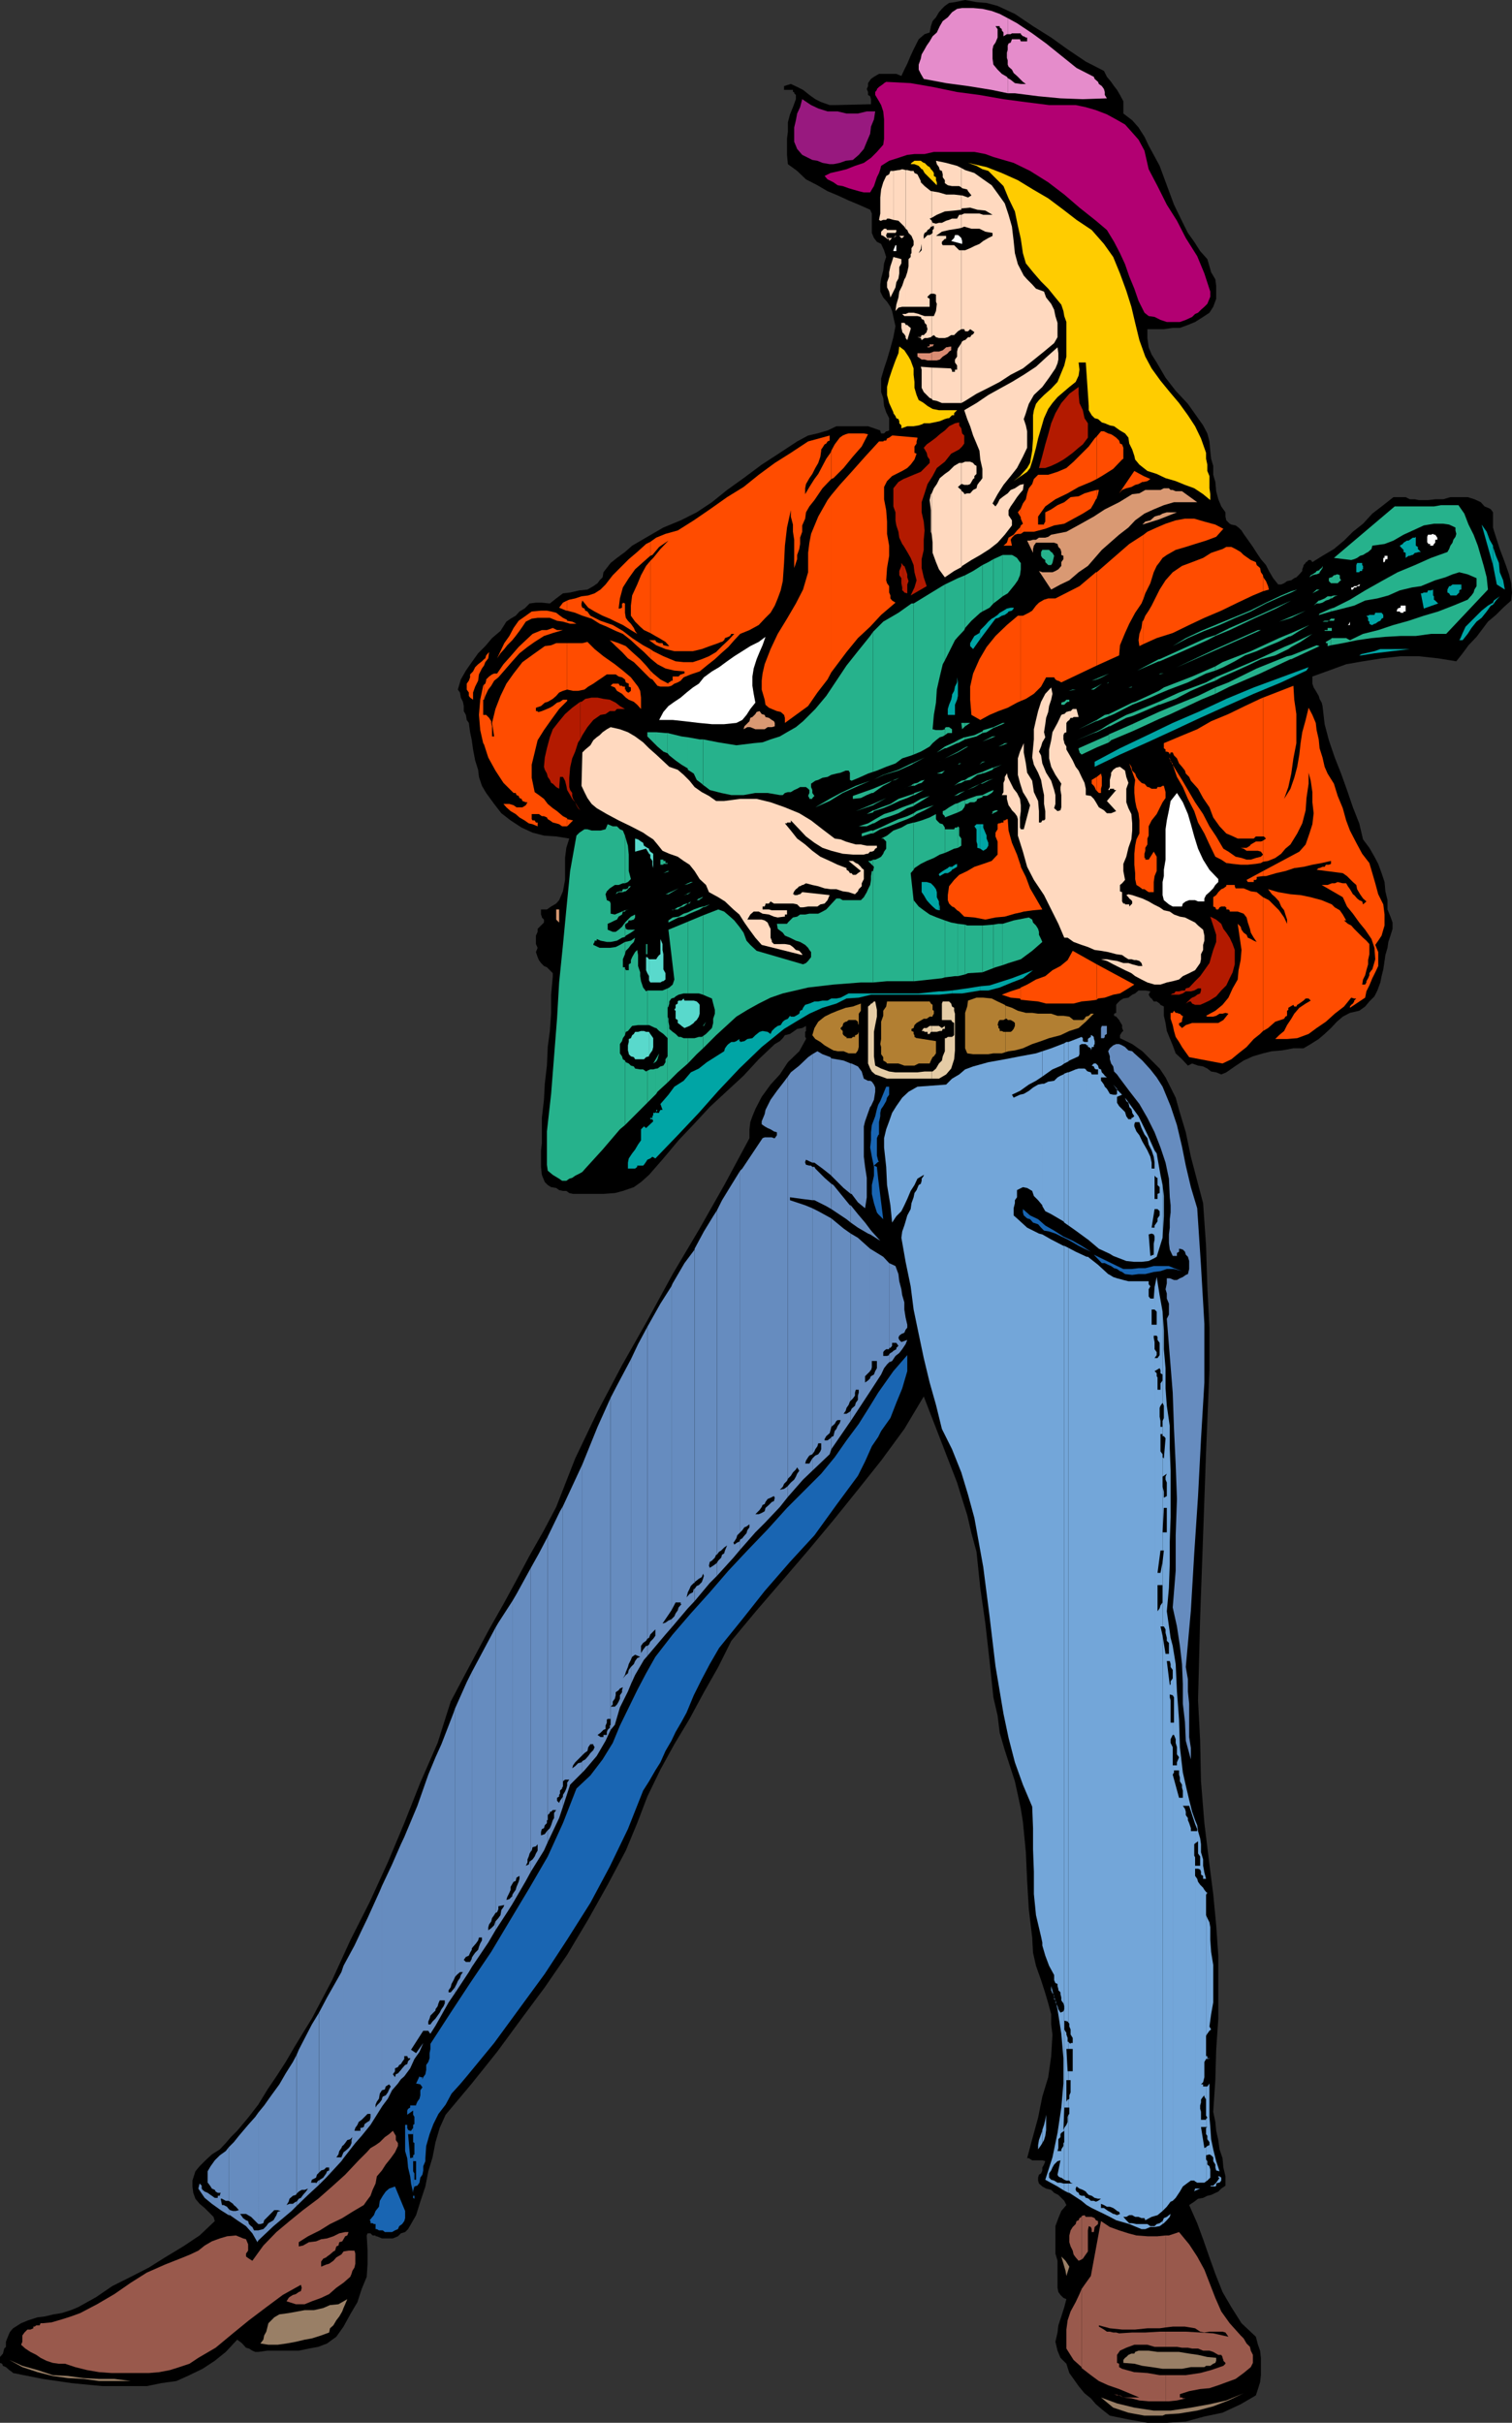 <svg xmlns="http://www.w3.org/2000/svg" width="358.301" height="574.098"><rect width="100%" height="100%" fill="#333333" stroke="none"/><path d="m261.602 16.8.699 1.4 1 1.198.699 1 .703.903.7 1.199.8 1.5v2.898l2.098 1.602 1.5 1.7 1.402 2.198 1 2.102 2.598 4.8 1.699 4.598 1.703 4.602 2.098 4.3 1.199 2.4 1.5 2.1 1.402 2.2 1.7 1.898.5 1.7L287 64.5l1 1.7.203 1.5v3.1l-.703 1.9-.898 1.398-1.5 1-1.899 1.203L281.5 77l-1.898.7h-1.7l-2.101.3h-3.899v2.098l.301 2.203.7 1.699 1.199 1.898 2.101 3.602 2.399 3.098 2.898 3.101 2.402 3.399 1.2 1.703 1 1.898.5 1.899.199 2.203.199 1.898.5 1.7v2.101l.5 1.7.203 2.198.5 1.903.7 1.699 1 1.398v1l.199.903.8.797.399.203 1 .199.699.5.703.7.5.8 1 1.398 1.2 1.7.898 1.402 1 1.5 1.199 1.398.703 1.403 1 1.699 1.2 1.5h.699l.699-.3.699-.5 1-.2.703-.5.5-.2.7-.702.699-.797v-.403l.3-.8v-.2l.5-.5v-.199h.2l.5-.5h.5l.398.5 2.402-1.5 2.7-1.601 2.398-2 2.102-2.098 2.398-1.902 2.203-2.399 2.598-2 2.402-1.898h2.899l1 .5h1.199l.902.199h2.2l1.699-.2H342l1.703-.5h4.098l1.601.5 1.5.7.899 1 1.199.5.3.2.5.698V125l.2.7.703 2.198.7 2.2.8 2.101.7 1.899.699 2 .5 2.101.199 2.2-.2 1.902-1.898 1.699-1.703 1.7-1.898 1.6-1.5 2-1.2 1.598-1.902 2-1.398 1.903-1.5 1.898L340.8 156l-4.598-.5h-4.3l-4.5.5-4.403.7-4 .698-4.098 1.5-3.902 1.403V162l.3.898.5.801.7 1.2.203.699.5.902.2.8.5 4.298 1 3.8 1.398 4.102 1.5 3.8 1.402 3.9 1.399 4.1 1.5 3.798.898 3.8 1.5 2 1.203 2.102.899 1.7.8 2.198.7 2.102.199 2.2.5 2.1v2.2l.699 1.7.5 1.398v1.5l-.5 1.601-.5 1.5-.2 1.399-.5 1.703-.198 1.398-.301 2-.399 1.602-.3 1.5-.7 1.898-.699 1.399-1.203 1.203-1 1.199-1.398 1-2.2.5-1.699.898-1.402 1.2-1.399 1.5-1.5 1.402-1.402 1.2-1.898 1.198-1.7 1H306.5l-2.7.5-2.398.2-2.101.5-2.399.703-2.199 1-2.101 1.398-2 1.399-1.2.5-1.199-.5-1.203-.2-.898-.699-1-.5-1.2-.199-1.402-.5-1 .5-1.398-1.5-1.5-1.402-.7-1.899-.699-1.699-.703-1.7-.297-1.902-.402-1.699V238.5l-.801-.402-.2-.297-.698-.5h-.7l-.5-.703-.3-.2-.399-.699.399-.8-1.2-.2h-1.601l-.801.7-.7.3-.898.7-1.199.199-.8.5-.2.203-.5.5-.203.297V240l-.5.2v.5l.5.198.703.801.2.399.5.8v.7l.3.703-.3.199-.5.8v.7l2.898 1.398 2.402 1.7 1.899 1.902 2.199 2.2 1.402 2.1 2.399 4.798.8 2.902 1.598 5.3 1.203 5.798 1.5 5.703 1.399 5.297.699 10.101.3 9.602.5 9.797v10.101l-.8 19.399-.7 19.703-.699 19.5-.5 19.597.5 9.602.2 9.598.8 9.902 1.2 9.8.898 7 .703 7.4.5 7.198v14.903l-.5 7.398-.203 7.2-.5 7.5.5 2.402.203 2.097.5 2.2.297 2.203.703 2.097.2 2.2.5 2.101v2.2l-1 .699-.7.703-1.703.797-.898.203-1 .5-1.2.199-.902.7-1.2.8 1.903 4.3 1.399 3.798 1.5 4.3 1.398 3.903 1.703 4.297 2.098 3.601 2.402 3.801 3.399 3.2.5 1.898.5 1.402.199 1.7v4.1l-.2 1.7-.5 1.598-.5 1.5-3.601 2.101-4.297 2-4.3.899L281 573.8l-4.5.297h-4.598l-4.5-.797-4.402-.903-1.898-1.5-1.399-1.199-1.203-1.398-1.5-1.203-1.398-1.7-1.2-1.699-1-1.398-.699-2.203-1.402-1.399-.7-1.699-.5-2.102.5-2.199.2-1.699.699-2.102.703-2.199.5-1.898-.703-.301-.7-.7-.5-.702-.198-1v-6.399l-.5-1.699v-6.5l.699-1.902.699-1.7 1.203-1.398-.5-1-.703-.7-.7-.702-1-.5-.698-.7-1.2-.3-.902-.5-.797-.7-.203-.699V516l.203-.7.5-.3.297-.7v-.702l.402-.7.301-.8-.703-.2h-2.398l-.801-.5h-.399l1.2-4.5 1.398-5.097 1-5 1.402-4.602.7-5 .3-5.101-.3-2.399v-2.398l-.7-2.602-.699-2.398-1-3.102-1.203-3.398-.7-3.102-.198-3.601-.801-6.7-.399-6.699-.3-6.8-.7-7.2-.5-3.101-.699-3.297-.703-3.203-1-3.098-1.398-4.3-1.2-4.102-.5-4.098-1-4.3-.902-8.602-1-8.899-1.2-8.398-.898-8.602-1.199-4.398-1-4.301-1.203-3.8-1.2-3.9-7.898-20.402-4.601 7.7-5.5 7.5-5.5 6.902-5.801 7.2-6 7.198-6 7-6.2 7.2-6 7.203-3.097 6.199-3.402 6-3.399 6.3-3.601 6-3.301 6-3.098 6.4L151 432l-2.7 6.5-4.3 8.098-4.598 8.203-5 8.398-5.3 7.7-5.5 7.402-5.801 7.898-6 7.5-6.2 7.399-1.398 3.101-1 3.399-.703 3.601-1 3.301-.7 3.598-1.198 3.601-1 3.2-1.899 3.3-.703.7-1 .3-.7.7-1.198.5H90.5l-1.2-.5H89v-.2h-.7l-.5-.5h-.698l-.2.5.2 3.602v3.097l-.2 3.102-1.199 2.898-1 3.102L83 548.398l-1.598 2.903-1.699 2.398-2.203 1.602-2.098.797-2.199.402-2.402.5h-7.399l-2.199.3H60.5l-.7-.3-.8-.5-.7-.2-.198-.202-.7-.797-.5-.403-.699-.5-2.703 2.903-2.598 2.097L48 561.301l-3.098 1.5-3.101 1.398-3.598.5-3.402.7H24.203l-7.203-.7-6.898-1-7-1.398-.2-.203-.699-.5-.8-.7-.7-.3-.203-.5-.5-.2V558.5l.703-.8.297-1.2.402-.402v-1.2l.301-.8.5-1.2.2-.398.699-.8L5 550.5l1.703-.7 2.2-.702 1.699-.2 2.101-.5 1.899-.3 2.199-.7 1.699-.699 4.3-2.398 3.802-2.602L31 539.5l4.3-2.2 3.802-2.402 4.3-2.597 3.899-2.602 3.601-3.398-.3-1-1.2-1.203-.902-.899-1.2-1-1-1.199-.5-1.402-.198-1.5v-1.399l.699-2.199 1-1.2 1.402-1.402 1.5-1.398 1.899-1.2 1.398-1.5 1.203-1.402 1.5-1.5 2.598-3.097 2.402-3.102 2.2-3.601L65.5 492l2.203-3.402L69.801 485l2-3.3 2.101-3.4 4.801-9.1L83 459.8l4.602-9.1 4.3-9.4 3.899-9.3 3.8-9.602 4.102-9.398 3.098-9.8 2.902-5.5 3.098-5.802 3.101-5.8 3.399-6 3.101-5.7 3.098-5.8 3.402-6 2.899-5.5 4.5-11.5 5.3-11.098 5.801-11 6-10.602 6-11 6.399-10.8 6-10.598 5.8-10.8v-2.102l.2-1.7.5-1.398.699-1.7 1.5-2.902 2.102-2.898 2.199-2.402 1.902-2.899 2.7-2.601 1.597-2.899V246l-.2-.3v-1.2l.2-.2v-1.202l-.898.5-1.2.203-.699.5-1 .699-1.203.3-.5.7-.7.7-1.198.698L179.8 251l-3.598 3.898-3.902 3.602-4.098 3.8-3.8 4.098-3.602 3.801-3.598 4.301-3.402 3.898-1.899 1.7-1.699 1.203-2.601.898-1.899.5-2.703.2h-7.2l-.898-.2-.699-.5h-.8L132.5 282l-.7-.5-1.198-.2-.801-.5-.7-.702-.699-1.7-.199-1.898v-3.902l.2-1.7v-6l.5-4.3.199-3.797.5-4.301.199-4.402.5-3.797.3-4.301v-4.3l.399-4.4v-.702l-1.398-1.399-.7-.3-.699-.7-.5-.699-.3-.7-.403-1.202.402-1-.402-.899v-2l.402-.898v-.703l.801-.797.7-.703v-.7l-.5-.5v-.199l-.2-.5V215.5h1.399l1-.7 1.199-.702.699-.797.902-2.102.5-2.699v-5.2l.301-2.402.7-2.199-3.102-.5-2.899-.199-2.699-.7-2.601-1.202-2.602-1.7-2.2-1.699-1.698-2.199-1.899-2.602-1-1.699-.703-2.101-.2-1.7-.698-2.199-.5-2.601-.301-2.2-.399-1.898-.3-2.2-.5-.702-.2-1.2-.5-.898v-1.2l-.199-1-.5-1-.203-1.202-.5-.7.703-2.398 1.2-2.102 1.398-2 1.5-2.097 1.699-1.703 1.602-1.899 2-1.699 1.398-2.2 1-.702 1.203-.7.899-1 1.199-.699L125.5 143l1.5-.2h1.402l1.899.2 1.5-1.2 1.601-1.202 1.7-.2 2.199-.5 1.902-.199 1.399-.8 1-.7.5-.699.699-.7.199-1.202 1.703-2.2 1.5-1.199 1.899-1.398 1.699-1.5 3.601-2.102 3.801-2.199 4.098-1.7 3.8-1.902 3.602-2.398 3.598-2.902 3.902-2.797 4.297-3.203 4.3-2.797 4.102-2.703 2.598-1.399 2.203-.5 2.399-.699 2.101-1h7.5l2.899 1v.2l.199.5h.699l.5-.5h.203l.5-.2v-2.902L210 97.699l-.5-1.5-.2-1.898-.5-1.403V89.7l.7-2.398.703-2.102.797-2.7.703-2.602.5-2.597-.5-2.203-.3-1.399-.403-1-.797-1.199-.902-1-.7-1.402v-1.7l.2-1.398.5-1.902.199-1.7.5-1.5-.5-1.597-.7-1.5-1-.5-.698-.903-.5-1.199v-4.601l-.399-.899L203.5 48.5l-2.398-1-2.602-1.2-2.398-1-2.399-1.402L191 42.5l-2.098-2-2.199-1.602-.203-2.199v-3.8l.203-1.7V29l.5-1.902.7-1.7.699-1.898v-1l-.399-.402V21.8h-.3v-.5H185.8v-.903l1.601-.5 1.5.7 1.399.703 1.5 1.199 1.402 1 1.399.7 2 .698h1.601l8.2-.199V23.5l-.2-.7-.5-.3v-.7l-.3-.702.3-.7V19.7l.7-1 .699-.5 1.199-.699h4.101l1.2.5.699-1.5.699-1.402.8-1.899.7-1.5.703-1.398.5-1 1.399-1.203L220.3 7.7l.3-1.5.4-1.2.8-.902.7-1.2.703-.8.7-.7 1-.699L226.3.5l2.402-.5 2.7.5 2.398.2 2.601.698 4.098 1.903 4.3 2.898 4.302 2.7 3.898 2.8 4.3 2.899 4.302 2.203"/><path fill="#e58ccb" d="M238.8 22.098h1.7l5.5.703 5.3.5 5.302.199 5.699-.2-.5-.8v-.7l-.2-.702-.5-.7-.699-.5-.199-.5-.8-.699-.2-.5-4.101-2.101-3.602-2.899-3.598-2.898-3.3-2.403L241 5.5l-2.2-1.2v3.798h.7l.3-.2h2.102v.2l.5.5h.2l.5.3h.3v.903h-1.5l-.199-.5h-1.902l-.301.797-.5.203-.2.5v4.5l.2.5.8.699.403.8.797.7.203.2 1.2 1.198.699.5h-1.2L240.5 19.7l-1-.8-.7-.399v3.598"/><path fill="#e58ccb" d="m238.8 18.5-.198-.3-1.2-.7-1-1-1-1.2-.199-1.402V11.7l.2-.898.5-.703.5-1.2v-2l-.5-.699h1v.3l.5.398V7.2l.398.5v.899l.8-.5h.2V4.3l-1.899-1L235 2.598l-2.2-.5-2.198-.2H228l-1.2.2-1.198.8-1 1.2-1.2.902-.699 1.2L222 7.7l-1 .898-.7 1.203-.698 1-.5.898-.7 1.2-.199 1-.5 1.402V16.5l.5 1 .7 1.2 5.3 1 5.2.698 5.597.903 3.8.797V18.5"/><path fill="#e58ccb" d="M238.8 10.8v.9l-.198.8v1.2l.199.698v.903-4.5"/><path fill="#b20072" d="m254.902 24.898 2.399.5 2.402.7 2.598 1L264.5 28.3l2.102 1.199 1.699 1.898 1.5 1.7 1.402 2.601 1 4.399 2.098 4L276.5 48.5l2.402 3.8L281 56.399l2.703 4.301 1.7 4.102 1.398 4.297V70.3l-.2.5-.5 1.199-.699.7-.8.698-.7.7-.699.3-.703.7-1.5.703-1.398.5H276.5l-1.5-.5-1.398-.703-1.399-.2-1-.8-1.402-2.797-1-2.903-1.2-2.898-1-2.902L265.403 60 264 57.3l-1.7-2.8-2.597-2.2-3.902-3.1-3.598-3.102-3.8-2.899-4.301-2.699-3.899-1.902-4.8-1.399-1.903-.699-2.598-.5h-9.601l-2.2.5h-2.398l-1.703.2-2.098.698-2.199.7-1.902 1.203-.2.797-.3.902-.5 1-.399 1.2-.3.898-.5.8-.399.7h-1.5L203.5 45.3l-1.398-.403-1-.3-1.399-.5-1.203-.2-1-.699-1.398-.699-.7-.8 1.399-.7 2.199-.5 1.602-.402 2-.797 2.101-.703 1.7-1.2L207.8 36l1.5-1.7.199-1.402v-4.597l-.2-1.903-.5-1.5-.5-.898-.898-1.5v-.7l.399-.5v-.202l.5-.5.3-.2.7-.5.199-.199.5-.3 5.8.3 5.2.899 5.8 1.203 5.302.699 5.699 1 5.3.7 5.5.698h6.301"/><path fill="#98197f" d="m207.402 26.398-.3 1.903-.7 1.699-.199 1.7-.8 1.898-.7 1.703-1.203 1.398-1.398 1.2-1.7.199-1.402.5-1.5.3h-.898l-1.7-.3-1.199-.5-1.203-.2-2.398-1.199-1.2-1.398-.699-1.703v-3.399l.399-1.699.3-1.602.7-1.5.5-1.898 2.101 1.398 1.7.801 2.199.7h2.398l2.102.5h2.699l2.101-.5h2"/><path fill="#d98c73" d="M220.8 85.398h1.2l.703-.199.7-.699.8-.5.399-.3.3-.4.5-.3v-.902l-1.199.203-.8.699-.903.3h-1.2l-.5.2v1.898"/><path fill="#d98c73" d="m220.8 83.5-.5.2h-2.898v.8l.301.2.7.5h.699l.699.198h1V83.5m-.001-1.402h.2l.3-.5h-.5v.5"/><path fill="#d98c73" d="M220.8 81.598h-.5v.5h-.5v.203h.5l.302-.203h.199v-.5"/><path fill="#fc0" d="m258.703 54.5 2.899 3.3 2.199 3.098 1.601 3.903 1.5 4.097 1.2 3.801L269 76.5l1 4.098 1.402 3.902 1.5 2.8L275 90.2l2.203 2.698 2.2 2.602 2.097 2.898 1.703 2.602 1.399 2.898 1.199 3.403v1.398l.3 1.399v1.5l.5 1.203v2.898l.2 1.399v1.402l-1.7-1.402-2.101-1.399-2.2-.8-2.198-.899-2.399-.7-2.101-1-2.2-.702-1.902-1.5-1-1.2-.2-.898-.5-1.5-.698-1.402-.2-1.399-.8-1-1.2-.699-1.402-1-1-.2-1.2-.5-.698-.202-.899-.797-.8-.203-.7-.7L258 97.2v-1l-.7-10.3h-1.698l.199 1.699-.2 1.402-.699 1.5-1.5 1.2L252 92.897l-1.398 1.2-1.2 1.402-1 1.398-1 2.2-.699 2.402-.703 2.398-.5 2.2-.7 2.601-.698 2.2-.7.902-1 .699-1.199.8-1 .7 1.5-1.2.899-1 .8-.902.7-1.199.5-2.898.199-2.903v-5.5L245 97.2l.5-1.5.703-.898 1.2-1.203 1.699-1.5 1.5-1.598.898-2.2.703-1.702.5-2.098v-8.2l-.5-1.402L252 73.7l-.5-1.5-1.398-1.699-1.7-2.102-1.699-1.699-1.902-2.199-1.7-2.102-.699-2.398-.5-3.402-.699-3.098-.703-3.402L239 47l-1.2-2.902-3.597-3.598-1.402-.402-1.399-.797-2-.703 4.399 1L237.402 41l3.801 1.7 3.598 2.198L248.402 47 252 49.7l3.102 2.398 3.601 2.402m-40.101 46 .3-.2h1.399l1-.202 1.402-.297 1.2-.5.699-.203h.3l.7-.7h.5v-.5l.699-.699H222.5l-1.5-.3-1.2-.7-.898-.699-.3-.2v5.2m0-5.2-.899-.5-.5-1.202-.5-1.7V90.5l-.203-1.7v-1.5l-.7-1.902-.5-.898-1-1.5-1.198-.902-.2 1.601-.699 1.7-.8 2.199-.7 2.101-.5 2v1.899l.5 1.902 1 2.2v.198l.5.7.2.5.5.203.199.5v.5l.5.5v.699L215 101h1.5l1.203-.2.899-.3v-5.2m0-55.202.5.902L222 43.898V43.2l-.2-.5V42l-.5-.3V41l-.3-.5-.398-.402-.301-.5-.5-.297-.7-.703h-.199l-.3-.2v1.7m0-1.7-.399-.3h-1.5l-.703.5-.2.3h.903l1 .403.7.797h.199v-1.7"/><path fill="#d99973" d="m183.602 172.098-.7.203h-1l-.699.5H179l-1.2-.5h-.698l-.899.5.2-.703 1.199-1.2.199-.8.5-.2.699-.699.3-.5.7-.199.5.7.703.198.2.5.8.2.7.5.5.3.199.403v.797m-51.102 46.5-.7-.7V215.5h.7v3.098m142.102-95.5 4.3-1.7H276.5l-1 .301-.7.399h-.198v1m0-1-1 .3-1 .903-1.2.297-.699.703 3.899-1.203v-1m0-1.898 1.199-.5 2.402-.7h5.5l-3.601-2.602h-1.5l-.7-.3h-.5l-.402-.399h-1.2l-.8.399h-.398v4.101m0-4.101h-3.2l-1.402.8-1.7.2-3.097 1.902-3.402 1.7-2.598 1.698-3.402 1.903-3.098 1.699-3.601.7-.7.5-.699.198h-1.5l-.703.5h-.7l-.698.2h-.7l1.399 2.902v-.902l.199-.797.5-.703h4.3l.802.3.199.7.5.5.199.703v.699l.5.2v.8l-.5.7v.898l-.7.8-.698.403-.7.297H247l-.797-.297 2.899 4.398 2.199-1.199 2.101-1 2.2-1.902 2.199-1.5 3.3-3.797 4.102-3.602 2.2-1.699 1.597-1.7 2.203-1.6 2.2-1 1.199-.5v-4.102"/><path fill="#00a5a5" d="m309.602 158.898-6 2.801-6.5 2.7-6.5 2.902-6.2 2.797-6.199 2.902-6.3 2.898-6.5 2.903-6 2.898V180.5l6-3.2 6.5-3.1 6-2.9 6.5-2.8 6.199-2.902 6.5-2.7 6.5-2.398 6.5-2.402-.5.8M222.5 235.7l3.102-.302v-.699l-2.2.2h-.902v.8m0-.801-4.797.5h-16.601l-1.899 1-1 .2H197l-.898.5h-1.2l-1 .203H193l-1.2.5-1 .297-.5.703-.198.5-.5.199-.2.7-.8.5-.399.198h-.8l-.2-.199-.5.7-.703.3-.5.399-.5.8-.7.2-.698.5-.7.703-.3.699-.7-.5-1.199-.2-.703.2-1 .8-.7.7-1.198.2-.7.5-1 .198v-.199h-.199v-.5l.2-.199-.2.2-.703.5-.5.198h-.7l-.698.5-.301.301-.5.7-.2.699-1.898 1.203-2.203 1.398-1.898 1.5-1.899.899-1.703 2-2.2 1.402-1.398 1.898-1.902 2.2.5 1.402h-.5l-.297.5v.2h-.703v-.2l.3-.5h-.3v.5l-.2.2h-.5v.5l-.198.3v.398h-.5v.301h.5l.199.5-1.7 1.602-.5-.403-.699.7v2.601l-.699 1-.703 1.2-.7.902-.8 1.199-.2 1v1.398h1.7l.5-.398v-.3h1.402l.2-.2.5-.7.3-.5.7-.3.5-.402.699.402 5.3-5.5 5-5.3 4.602-5.2 5-5.3 5.297-5.102 5.3-4.297 2.802-1.703 3.199-1.899 3.101-1.398 3.301-1 2.399-1.203 2.898-.2 2.902-.699H222.5v-.8m0-19.199h.203v-.9l-.203-.702v1.601"/><path fill="#00a5a5" d="M222.5 214.098v-.5l-.5-1v-1.2l-.2-.699-.5-.699-.698-.7-1-.3h-1.2v2.398l.5.7.7 1.203.699.797.699.703.8.699.7.2v-1.602m0-6.798.203.298.5-.297.7-.403h.699l.8-.5.2-.3v-.7h-.7l-.3.301-.7.399-.5.3-.699.5-.203.2v.203m3.102 28.097H228l4.3-.699v-1l-3.097.5-3.601.5v.7"/><path fill="#00a5a5" d="m225.602 206.098.699-.399.5-.3v-.7l-.5.2-.7.5v.699m.001-36.7h.699V167l.5-1.2.199-.902V161.7l-.2-1.199v1.2l-.5 1-.198 1-.5.898v4.8m0-4.801v.3l-.2.903-.5 1.199-.3 1v1.398h1v-4.8M232.3 234.7h1.903l2.7-.7 2.898-1.2 2.601-1 2.399-1.902-5 1.903-5.301 1.699-2.2.2v1m0-33.602.7.5.8-.5.403-.7v-.699l-.402-1V198l-.301-.7-.5-1.202v-.797h-.7v5.797"/><path fill="#00a5a5" d="M232.3 195.3h-.898l-.5.5.5.7v2.898l.2.7v.8l.699.2V195.3m-.001-43.902 3.602-4.8.7-.2.8-.5.7-.199.699-.5.199-.3.8-.2.403-.5V144h-.703l-.898.2-.801.5-.899.5-.5.5-1 .698-.402.2-.797.703-.703.797-.7.703-.5.5v2.097"/><path fill="#00a5a5" d="m232.3 149.3-.198.7-1.2.7-.3.5-.7 1.198v.7l.7.703 1.699-2.403v-2.097m90.301 5.999 3.101-.5v-.5l-3.101.7v.3m0-.3-.5.3h.5zm0-19.7h.199v-.402H323v-.8l-.2-.2v-.5h-.198v1.903m0-1.903h-1l-.2.5v1.7h.7l.199-.297h.3v-1.903m3.102 21.402 8.399-1h-7l-1.399.5v.5m0-7h.2l.699-.5.5-.202.3-.5.399-.2v-.699l-.399-.5h-1.5l-.199.5v2.102m0-2.101H324.5l-.297.198h-.402l.402.5v.7l.297.203v.5l.5.297h.203l.5-.297v-2.102m11-5.101.7 3.601L340.8 143l-.7-.7-.3-.202v-.797l-.2-.203v-1.399l-.5.2h-.699l-.199.5h-.8l-.403.199h-.297m.001-9.798-.703-.702v-.5l-.5-.297v-2.102l-.2.2h-.5l-.698.5-.301.199h-.399l-.8.5-.2.3-.699.403.2.297.5.5.199.203v.5l.5.199v1.2l.699-.5h.3l.5-.2h.2l.5-.5h.199l.703-.2h.5m9.399 20.9h.5l1.199-1.5.902-1.4 1.2-1.5 1.199-.902 1.199-1.5 1-1.398.5-.2v-.5l-1.2.7-1.5 1.2-3.8 3.8-.7 1.5-.5 1.2v.5"/><path fill="#00a5a5" d="m346.102 151.2-.301.5h.3zm0-11.5h.199v-1.2h-.2v1.2"/><path fill="#00a5a5" d="M346.102 138.5h-1.899l-.5.398h-.3l-.403.801v.7l.402.199.301.5h1.399l.699-.7v-.5l.3-.199V138.5m7.699 4.8.7-1 .902-1-1.402 1-.2.5v.5m0-9.402.903 4.602 1.899 1.2-.399-2.2-.8-1.902-.2-2.2-.703-1.699-.7-2.101v-.297 4.597"/><path fill="#00a5a5" d="m353.8 129.3-.8-1.402-.7-1.898-1.198-1.7 2.699 9.598v-4.597"/><path fill="#ff4c00" d="m114.703 176.398 1 3.102 1.7 3.098 1.898 2.902 2.402 2.398h.5l.2.5.5.2.199.5.5.203.199.5.8.297H125l-.398.703-.801.5h-1.399l-.699-.5-1-.301h-1.402l.699.8 1 .9 1.203.698.899.801 1.199.7 1 .699.902.203 1.2.5v-.903H127l-.297-.5h-.5l-.203-.3v-1.2h1.703l.7.5h.5l.699.301.199.399.5.3.699.5.8.2.7.203.703.5h1.2v-1.903l-1-.5L132 192.2l-1-.699-1.2-1-.898-1.2-1.199-.902-1-.699-.703-3.398V181.2l.703-2.898.7-2.903 1.5-2.398 1.699-2.402L132.5 168l1.902-1.902v-.297h-1l-.699.5-.703.199-1 .8-.7.4-.698.3-1.2.5-.699.2h-.3v-.2H127v-.8l1.203-.4.899-.8.699-.2 1.199-.702.8-.7.7-.8.902-.399 1-.3v-11h-2.601l-1.2.5-1.5.199-2.398 1.703-2.902 2.097-2.098 2.7L120 162l-1.398 2.898-1.2 3.102-.8 3.3.5 3.2v.2-.2h-.5v-2.402l-.2-.797v-.403l-.5-.8-.699-.7h-.5v7m0-7h-.203v-3.597h.203v-3.602l-.203.301-.7 3.3-.3 3.598.3 3.602.7 3.098.203.3v-7"/><path fill="#ff4c00" d="m114.703 165.8.297-.902.703-1.5.7-.898.699-1.2 1-.8 1.398-1.602 1.902-2.199 1.7-1.898 1.898-1.5 1.703-1.203 2.2-1.399L131 150l2.402-.7H132l-1-.5-1.398.5h-1.2l-2.199.9-1.601 1.5-1.7 1.6-1.902 2.2-1.7 1.898-1.5 2.2h-.698l-.5.203-.7.5-.699.699v.3l-.203.7-.297.2v3.6m0-8.1.297-.802.703-.898.2-1.5-.7.8-.203.7-.297.2v1.5m0-1.5-.5.5-.902.698-.7.7-.5 1-.699.703v.699l-.3.8-.5.7v1.398l.5.7v.8l.3.403.7.5v-1.703l.5-1.399.699-1.398.199-1.5.703-1.403.5-.699v-1.5m19.699 39.601.5-.5.2-.202.699-.7-1.399-.3v-.2 1.903m0-32.403 1.399.301H137l1.5-.3.902-.7 1.2-.699 1-.7 1.199-.8 1-.7h2.101l.7.5.8.2.7.5.199.7.699.3v.7l.5.198v.801l-.5.399h-.2l-.5-.399v-.3h-.198v-.7h-.5l-.2-.199h-.5l-.3-.5h-1.399l-.5.5 1 .398.5.801 1.2.7.898.902.699.5 1.203.5.797.699.902 1v-2.7l-.199-1.6-.5-1-1.703-2.2-1.898-1.602-1.899-1.5L143 155.5l-2.098-1.7-1.699-1.702-1.203.3h-3.598v11m0-15.8.7.203h1.5l-1-.5-1.2-.203v-.2.7"/><path fill="#ff4c00" d="m134.402 146.898-1-.5-.699-.5-.902-.699-1.2-.3-1-.2h-1.398l-2.203.2-1.398 1-1.7 1.199-1.199 1.703-1 1.898-1.203 1.7-.898 1.902L117.8 156l.8-1.2.899-1 .703-.902 1.2-1.199.8-1 .899-1.199.699-1 .8-1.2 1.399-.702 1.402-.2h2.899l1.699.7 1.402.203 1 .297v-.7m.001-2.198 1.899.5 1.699.698 2.203.7 1.899 1.203 1.699.699 2.101 1 1.7.7 1.898 1.5 1.5 1.398 1.602 1.402 1.5 1.5v-2.2l-1.7-.902-2.601-1.699-2.2-1.699-2.398-1.402-2.902-1-2.399-1.2-.5-.699-.199-.3-.5-.2-.203-.5-.5-.199-.2-.5v-.5l.2-.7 1.402 1.7 1.5.898 1.899 1 1.699.7 1.402.703 1.7.797 1.898 1.203 1.5.898-.5-.699-.297-.7-.703-1-.7-.702-.5-.7-.198-1.199V143l-.5-.2v.2h-.2v1l-.5.2h-.3l.3-2.4.7-2.6L149 137l1.5-2.102 1.902-1.699 1.7-1.5v-3.3l-1 .5L151 130.8l-2 1.699-2.098 2.098-1.699 1.703-1.703 2.199-1.2 1.2-1.398.898-1.5.5-1.601.203-1.5.5-1.399.297-.5.203v2.398"/><path fill="#ff4c00" d="m134.402 142.3-1 .5-.902 1.2 1.703.7h.2v-2.4m19.699 18.5.5.2 1.199 1.5.699.2h1.902l.7-.2.699-.5.8-.3.7-.4.699-.8 1.703-.7 2.098-.702 1.699-1.399 1.902-1.5 1.5-1.398 1.7-1.5 1.398-1.602 1.402-1.5 2.2-.898 2.199-1.203 1.402-1.5 1.399-1.399 1-1.699.699-1.7.699-1.902.5-2.199.3-4.3.2-4.098.5-4.301.902-4.102v1.5l.5 1.903V126l.301 1.898v6.7l.399-1.2.3-.898v-1l.5-1.402.2-1.2v-1.5l.5-1.398v-1.5l.699-1.602.199-1.5.8-1.398 1.2-1.5 1.902-2.8 2.098-2.2v-6.7l-.2.5-1 1.4-.898 1.698-1 1.903L193 113.5l-1.2 1.898-1 1.7v-1.399l.2-1 .8-1.398.7-1 .703-1.403.7-1.199.5-1.5.199-1.398v-.301l.3-.402.5-.797.399-.203.3-.5.5-.2V103.2l-5.101 1.399-4.098 2.703-3.8 2.398-3.801 2.801-3.598 2.898-3.902 2.403-4.098 2.898-3.8 2.602-3.801 2.398-2.899.801-2.203.898-1.398 1v3.301l.5-.199 1.601-1.902 2.2-1.5-1.903 2-1.7 2.101-.698.7V150l1.199.7.902.5 1.5.898.899 1h-.399l-1-.2-.203-.5h-.797l-.703-.3-.2-.399h-1.198v.2l1.398 1 2.203.902 2.098.5h4.402l2.098-.5 1.902-.703 2-.7.7-.3h.199l.5-.399.199-.5.8-.3.399-.2.3-.5h.7l-1.398 1.5-1.5 1.399-1.399 1.402-1.703 1-1.7.7-2.097.698H162l-1.898-.199-2.899-1.199-2.402-1.2-.7-.5v2.2l1.7 1.398 1.902 1 2.098.5 2.402.2v.5H162l-.5.203h-.2l-.5.5h-1.398v1h-.3l-.5.398h-.2V162l-1.902-1-1.7-1.402-.698-.7v1.903"/><path fill="#ff4c00" d="m154.102 158.898-1-1.199-1.399-1.5-1.902-1.699-1.5-1.402-1.7-.7-2.101-.699 1.402 1.399 1.5 1.402 1.399 1.5 1.402.898 1.5 1.5 1.399 1.403 1 1v-1.903m0-7.198h-.301l.3.198zm0-18.802-1 1.2-1.2 2.203L151 138.5l-1.2 2.598-.3 2.402v2.398l1 1.403 1.203 1.199.899.8 1.5.7v-17.102M197 159.3l1.203-1.6 2.399-3.2 2.699-3.3 2.902-2.7 2.598-2.8 3.402-2.9-.8-.5-.403-.5v-.702l-.297-.7v-1.5l-.5-.699-.203-.699.203-2.902.5-2.899v-2.398l-.5-2.801v-2.902l-.203-2.7-.5-2.597v-2.903l.703-1.398 1.2-1.2 1-.5 1.398-.702 1.199-.7.8-.8.903-1.2.5-1.398-.5-.2v-1.5l.5-.702v-.5l.2-.7v-.199l-5.7-.5h-.3l-.7.5-.5.2-.203.5h-.5l-.2.199h-1l-3.3 3.601-3.2 3.602-2.8 3.097-2 2.403v42m0-42.001-.898 1.2-2.2 3.898-1.699 4.102-.402 2.098L191.5 131v4.598l-1.2 4.101-1.698 3.301-2.102 3.598-2.2 3.601-1.698 3.602-1.399 3.597-.5 2.2-.203 1.703v2.097l.703 2.403.2 1.199.8.7.7.3 1.199.5.898.2.8.698.2.7v1.203l5.5-4 2.203-3.203 2.399-3.098.898-1.7v-42m0-3.8.5-.2 2.402-2.402 2.2-2.699 2.101-2.398 1.5-2.903-1-.199h-3.601l-.7.2-.699.3-.703.5-1.2 1.602-.8 1.5v6.699m44.902 123.398 1.899.2 2.199.203 1.902.5h6.5l1.899-.5 2.199-.203 1.402-.2V228.5l-5.699-3.2-1.203 2.2-1.7 1.398-1.898 1-1.699 1.403-2.203.797-2.098 1.203-1.5.699v2.898"/><path fill="#ff4c00" d="m241.902 234-.199.2-2.203.698-2.098.801 2.098.7 2.203.199.2.3V234m-.001-17.8.7-.2 2.199-.3 2.199-.2-1.5-2.602-1.398-2.398-1-2.7-1.2-2.402v-.199 11m0-10.999-.902-2.7-1.2-2.8-.8-2.9-.2-2.702h-.198l-.5.3h-.301v.5h-.399l-.5.2h-.3l-.2.203v1.199l-.5.8v.9l.5 1.198v3.102L235 204l-2 .7-2.098.698-1.699 1-1.902.903-1.2 1.199-1.199 1.5-.3 2.098v1.203l.3.797.7.703.5.199.699.7.5.3 1.199 1.2 2.402.198 2.598.5 2.402-.5 2.2-.199 2.398-.699 1.402-.3v-11m0-39.102 1.2-.5 1.898-1.2 1.703-1.699 1.2-2.199h1.898l.3.5.5.3h.2l.699.4 8.402-4v-22.102h-.199l-3.902 3.3-5.7 2.903h-1.699l-1 .297-1.199.703-.703.699-.898 1.2-.801.5-1.399.698h-.5v20.2"/><path fill="#ff4c00" d="M241.902 145.898h-.699l-2.601 2.2-2.7 2.601-2.101 2.602-1.7 2.898-1.5 3.399-.699 3.101v3.102l.301 3.597 2.098 1.2 2.199-1.2 2.102-.898 2.199-.8 2.199-1.2.902-.402v-20.2m0-19.398.7-.5H245l2.703-.7 2.098-.8 2.402-.402 4.399-2.399 1.898-1.199.703-1.2.5-1 .2-.202v-2l-1.2.3-1.703.5-1.398.7-1.899.203-1.5 1.199-1.601.7-1.5 1-1.399.698v2.2l-.3.5v.203H246v-1.903l1.703-2.398 2.399-1.7 2.898-1.402 2.602-1.5 2.898-1.199 1.402-.699v-10.102l-.5.5-1.402 1.903-3.598 3.597-1.699 1.5-2.101.903-2.2.699H246l-1 1-.398 1.2-.801 1-.399 1.198-.3 1.403-.7 1-.5 1.199v2.398l.5 1.2-.5.402v2"/><path fill="#ff4c00" d="m241.902 124.5-.199.5-.703.7-.797 1-1.203.698-.398 1.2-.801.703h2l-.301-1.403.3-.5.7-.699.703-.199h.7v-2m-.001-4-.699.898.7 1.2zm18 116.398.301-.3 1.598-.2 2-.699 1.601-.3 2-1.2 1.399-.898-8.899-4.801v8.398m0-49.5.5.5h.5v-1l.2-.699v-2.101l-.2-.797-1 .797v3.3"/><path fill="#ff4c00" d="m259.902 184.098-1.199.703v.898l.5.5.2.301.3.7.2.198v-3.3m-.001-26.398 5.301-2.4.2-2.402 1.199-2.898 1-2.2 1.398-2.6 1.5-2.2.5-1.2v-15.1l-3.398 2.198-3.801 3.301-3.899 3.399v22.101m0-39.601.301-1 .2-1h-.5v2m-.001-4.598 1.2-.7 2.699-1.702 2.101-2.2.301-.199v-2.601l-.3-.797-.5-.203-.2-.7-.703-.699-.7-.5-.5-.3-.698-.2-1-.5h-.7l-1 1.2V113.5M271 210.7h.203l.7.5.3.198h1.2V209l.199-1.402.5-1.2V203l-.7-1.2-1.199 1.9h-.8v-.4h-.2v-1l.2-.702v-.7l.5-.8v-1.399l.3-.699v-2.2l.7-1.402 1.199-1.5.699-1.398.699-1.402.703-1v-1.399l-.402-1.5h-.301l-.5.301h-.7l-.198.398h-1.2l-.699-.398h-.3l-.7-.8H271v25m0-25-.5-.2-.7-.7-.5-.702-.3-.797-.7-.703-.198-.899-.5-.8L269 184.8l-.2 1.699v1.398l.2 1.903.3 1.5.5 1.398.2 1.7v3.101l-.7 1.398-.3 1.5-.2 1.903v2.597l.2 2v1.403l.3 1.398.5.301.7.5.203.2H271v-25m0-33.101 3.102-1.399 3.8-1.199 3.899-1.902 3.601-1.7 4-1.699 3.899-1.898 3.601-1.703 2.399-1V136.3l-.5-.703-.2-1-.8-.7-.2-.699-1.199-.5-.699-.5-1-.699-.703-.7-1.2-.702-1-.5h-1.198l-.899.5L287 131l-1.898 1.2-2.602 1-2.398.898-2.2 1.5-1.699 1.902-1.402 2.2-1.2 2.398-.699 1.402-.699 1.2-.8 1.198-.403 1v5.7"/><path fill="#ff4c00" d="m271 146.898-.297.403-.203 1.5-.5 1.398-.2 1.5.2 1.399 1-.5v-5.7m0-5.098.402-1.202 1.2-2.399.8-2.601.7-1.5.699-.899.699-1 1-.699 2.102-1.2 2.398-.702 2.203-.7 2.598-.8 2.402-.899 1.7-1.898-1.903-1-2.598-.703-2.402-.7h-2.2l-2.198.403-2.399.797-2.101.902-2.2 1-.902.7v15.1m0-27.6.902-.2.7-.5-1.602-.7v1.4m0-1.4-2.2-1.202-3.597 5.3.7-.8 1-.399 1.199-.3.898-.5.8-.2.903-.5H271v-1.398M299.3 244.3l1.2-.702 1.703-1.5 2.098-.7.3-.5.399-.199V239.5l.3-.2v-.5l.5-.3.7-.402.203.402h.5l.2-.402.5-.297.699-.5.3-.203.5-.5h.7l.5.5-1.2.703-1.5 1-1.199 1.398-.703 1.2-1 1.5-.7 1.402-1.198 1-.899.898H305l2.402-.199 2.7-1 1.898-1.402 2.203-1.5 2.098-1.899 2.199-1.699 1.703-2.102.7.2h.5l-.5.5v.203l-.301.5-.399.297-.3.402v.3l3.597-2.402.3-1.5.7-1.398.703-1.7.7-1.402.699-1.5v-3.3l-.7-1.7.7-1 .8-1.199.399-1.398.3-1v-2.602l-.3-2.398-1.2-2.403-.699-2.597-.699-2.403-.703-2.398-1.7-2.2-1.398-2.6-1.5-2.9-.902-2.402-.797-2.898-1.203-2.902-.898-2.899-1.5-2.398-.7-1.602-.5-2.199-.699-2.2-.203-2.1-.5-2.2-.2-1.7-.8-1.902-.898-1.699-.7 2.899-.8 2.902-.399 2.598-.3 2.703-.5 2.898-.7 2.602-.902 2.597-1.5 2.403 1-2.801.699-3.2.5-3.6.703-3.602v-6.899l-.5-3.398-.203-3.301-4.098 1.598-3.101 1.203v32.898h.199l.5.5-.7.5v5l1.2-.199 1.703-.7 1.399-1 1-1.202 1.199-1 1.601-2.598 1.2-2.402.8-3.098.2-2.902.5-3.399v-2.601l.5 1.902.398 2.7v2.398l.3 2.601-.3 2.602-.7 2.199-.898 2.598-1.5 1.703-8.601 4.597v1.2H300l2.402-.7 2.2-.5 2.101-.699 2.2-.3 2.097-.5 2.203-.399 2.2-.5v.7l-.5.198h-.7l-.3.5h-.5l-.7.301h-.203l-.5.399 6.203.8 1 .7.7.703.699.699.8.7.2 1 .699 1.198.699 1 .8.7-.8.703-.2-.703-.698-.297-.5-.403-.7-.8-.3-.2-.399-.699-.3-.5-.5-.699-.403-.7h-.797L317 209l-.7.3h-.698l-1 .4h-1.399l5 2.898 1 2.203 1.399 1.699 1.5 2.098 1.398 1.703 1.5 2.199.703 2.098.2 2.703-.7 2.398-.203.2-.5.699v.5l-.297.703-.402.699v.3l-.301.5h-.7l.2-1.202.5-1 .3-1.2.403-1.398v-1l.297-1.402v-2.399l-.7-.8-.8-.7-1.398-1.398-.7-.703-.699-.797-.8-.403-.903-.8h.5l-.797-1.399-.703-1-1.2-.699-.698-.7-2.399-1-2.601-.702-2.399-.5-2.402-.2-2.899-.5-2.402-.699.902 1.2.801.699.899 1 .5 1.203.699.898.3 1 .399 1.2v1l-.7-1.5-1.198-1.7-2.399-2.398-1.402-.703V244.3"/><path fill="#ff4c00" d="m299.3 212.598-1.5-1.2-1.398-.199-1.699-.699h-1.902l-.2-.5v-.3h-2v.3l-.699.5-.5.2-.699.698-.5.7-.703.5v2.203l.5.199.203.5h.5l.297-.5.402-.2h1v.2h.2v.5h.5l.3.2v.3h1.899l1.402.5.7.898.3 1.2.5 1.5.2.902.699 1.2.699 1-.7-.302-.699-.398-.699-.3-.3-.7-.7-.5-.5-.7-.203-.702-.7-.7.903 6.2L294 227.5l-.5 2.398-.2 2.2-1.198 2.101-1 2.2-1.399 1.699L288 239.5l-2.2 1.2.302.198h1.398l.703-.199.797-.5h.703l.7-.199.699.2-1.2 1.5-1.199.698H282.5l-1.5.5-.898.7-.7-.7v-.5h.2l.5-.3v-.399l.199-.8v-.2h-.2l-.5-.5h-.199l-.5-.199h-.3l-.399-.5-.3.5h-.5v1.398l.5 1.5.3 1.403.399 1.398.8 1.2.7 1.199.699 1 1 1.402 7.902 1.5 2.098-1 1.699-1.402 1.902-1.5 1.7-1.899 1.5-1.199.699-.7v-31.702m-.001-6.2-3.898 2.102.301.5h1.399v-.5h.5l.199-.2v-.5l1.5-.202v-1.2m-.001-7.198-.5.198h-1.198l-.5.301-.7.399-.199.3-.8.5H294l.703.2.7.5h2.699l.699.203.5.699-.5.5-1.2.3-1.199.4h-1l-1.199-.4-1.402-.3-.7-.5-1-.7-1.199-.702-1.699-2.899-1.601-2.398-1.5-2.903-1.899-2.8-1.402-2.399-1.7-2.898-1.5-2.403-.699-1.199 1 2.899 1.399 2.402 1.199 2.8 1.5 2.9.902 2.698 1.5 2.602 1.2 2.598L288 203l1.402.7 1.2.8 1.5.2 1.898.198h1.703l1.899-.199 1.199-.199.5-.3v-5"/><path fill="#ff4c00" d="m299.3 165.3-.698.298L295 167.3l-3.898 1.898-4.102 1.7-3.297 1.902-4.101 1.699-3.801 1.598v1.203l.402.297v.5h.297l.5.203.203.5.2-.5h.5l.3.699.7.7.5 1.198.699.801.699.899.199.703.8.797.403.902 1.7 1.898 1.199 2.2 1.5 2.203.898 2.398 1.5 2.102 1.602 1.699 1.199.5 1.5.7h3.8l.5-.5h1.7v-32.9m-.001-25.201 1.403-.399-.203-.8-.5-1.2-.5-.699-.2-.5v3.598M277.902 181.2v-.302l-.5-.398v-.3l-.199-.5-.203-.2.902 1.7"/><path fill="#fff" d="m179 166.5-1.2 1.5-.898 1.398-1 1.2-1.402.703-2.898.297h-2.899l-3.101-.297-3.399-.403-2.8-.3h-3.2l1-1.899 1.2-1.398 1.398-1 1.5-1 1.402-1.203 1.5-1.2 1.399-.898 1.199-1.5 1.902-1.402 1.7-1 1.898-1.399L174 155.5l1.902-1.2 1.899-1.202 2-1 1.601-1.2-.699 2L180 154.5l-.7 1.7-.698 2.198-.301 1.903v2.199l.3 1.898.399 2.102m109.703 41.8v.7l-.703.7-.5.8-.898.898-.801.7-.399.8v.7h-1.5l-.699-.297h-1.402l-.801.297-.7.5-.198.703h-2.2l-.902-.5-1.2-1-.3-1.203V209l.3-1.402v-1.5l.403-2.399V196.5l.297-2.102.5-2.398.402-2.2 1.5-1.902 1.399 2.2 1.199 2.8.703 2.403.797 2.898.902 2.899 1.2 2.601 1.5 2.399 2.101 2.203m51.899-80.903v.5h-.5v.7l-.301.3-.2.403h-.699v-.403h-.5v-.3h-.199v-1.399l.2-.5h.699l.5-.199.199.2h.3l.5.698M328.8 132.2v.3h-.5v.2l-.198.5h-.301v-1h.3v-.5h.7v.5m-6.001 6.3h-.5l-.198.398h-.5l-.2.301h-.5l-.3.5h-.399l-.3.2.3-.2v-.5h.399l.3-.3h.5l.7-.399h.699m10.301 5v1.398h-.5v.301h-.7l-.199-.3H331v-.2l.203-.5.5-.199h.2v-.5h1.199M228 57.8l-2.598-.702.7-.7.199-.699H227l.3.2.5.5.2.699v.703M212.402 59.5h-.699v-.2l.5-1.202h.2V59.5m107.3 88.598h.2v-.797l-.2.5v.297m0-.298-.3.298h.3zm0 0"/><path fill="#b31a00" d="m256.602 105.3-1 .798-1.399 1.203-1.203.898-1 .7-1.398.8-1.5.7-1.399.5h-1.5L247 108l.703-2.7.7-2.402.699-2.597 1-2.403L251.5 95.5l1.902-2.2 2.2-1.6v1.6l.199 2.2.8 1.7.399 1.898.8 1.203v3.398l-1.198 1.602m36 120.999v2.2l-.5 1.898-.7 1.403-.8 1.699-1.2 1.2-1.199 1.398-1.601 1-1.5.703-.7.297h-1.199l-.703-.297-.297-.5h-.402l-.801.5 1.203-1.203.297-.2.703-.3.5-.399.7-.3.199-.7v-.5h-.7l-.902.5-.797.2H281l-.7.5-.898.3h-2l.5-.3h.301l.399-.5h.8l.7-.2h.699l.199-.5.8-.199 1.403-1.5 1.2-1.2 1-1.402 1.199-1.699.398-1.398.5-1.703.703-1.899V221.5l-1.402-4.3 1.402.698 1.2 1 .5 1.2.699.902.8 1.2.7 1.5.5 1.398v1.203M137.5 192l.3.2-.3-.2m0 0-.5-.7-.7-1.202.302.703.398.699.5.5m0-16.8.5-1 1.203-1.9 1.399-1.702 1-.7.699-.5 1.199-.199 1-.699h1.203l.5-.5h1.899l-1.2-.7-1-.8-1.402-.7-1.5-.202-1.398-.297h-1.399l-1.5.297-.902.703h-.301v8.898"/><path fill="#b31a00" d="m137.5 166.3-1.898 1.4-1.7 1.5-1.402 1.698-1.5 1.903-.7 1.898-.698 2.602-.5 2.199-.2 2.2.2.698.5.903.199.797.5.703.3.699.399.2.8.8.7.398.203-2.8h.7l.5.902.3 1.2.2 1 .699 1.198.5.903.699.797-.5-.797-.2-.703v-.7l-.5-.699-.199-.699v-2.2l.2-2.402.5-2.199.699-1.601.699-2.2.5-.699v-8.898m76.602-26.203.199.3.699.2V138.5l.3-.8-.3-.9v-.702l-.398-1.2-.301-.8h-.2v6"/><path fill="#b31a00" d="m214.102 134.098-.5-.7v.7l-.5 1.203v1l.5.699v1.2l.199 1v.698l.3.2v-6m.001-4.798.898 1.5.8 1.4.7 1.698.203 1.7.5 1.902-.5 1.7-.902 1.898 3.8-2.2-.699-2.097-.5-2.203V132.5l.5-2.2v-2.402l.2-2.199-.2-2.101-.5-2.2V119l.7-2.102.699-2.199 1.199-1.898 1-1.903 1.902-1.5 1.5-1.898 1.899-1 .699-.7.5-.702v-1.899l-.5-.5-.2-1.199-.5-.7v-.702l-1 .203-1.398.699-1 1-1.199.898-.902.801-1.2.899-1 .703-.699.797.7 1.203.199.898.5.7v.8l-1.2 1.2-.898.902-1.703.699-1.898.8-.5.2v15.8m0-15.8-1.2.7-1.199 1.5v4.3l.5 1.398v1.903l.2 1.199.5 1.5.199 1.398.699 1.5.3.403V113.5"/><path fill="#ffd9bf" d="m158.602 181.7 2 .698 1.398 1.2 1.402 1.402 1.2 1.5 1.699 1.2 1.699.898 1.703 1.203h1.899l3.8-.5h3.899l3.3.797L186 191.3l3.402 1.398 2.801 1.7 2.7 2.101 2.898 2.2 1.402.198 1.2.5 1 .301 1.398.399H204l1.402.3h2.399v.5l-.399.2-.3.5-.5.203h-.399l-.5.5h-.3l-.7.199h-2.601l-2.399-.2-2.703-.702-2.098-.7L193 199.7l-2-1.5-1.598-1.699-2-2.102v.5h-.902v.2h-.5l1.402 1.703 1.5 1.898 1.899 1.399 1.699 1.5 1.902 1.402 2.2 1 1.898.898 2.102.801v.399l.5.3.3.5h.399l.3.403h.7l.5-.403.699-.5-2.898-2.398h1l.699.5.5.2.699.698.203.301.5.399v2.203l-.5 1V210l-.703.7-.2.5-.698.698-1.5-.5-1.399-.199-1.5-.5h-1.402l-1.399-.199-1.5-.5-1.402-.3-1.5-.4-.7.4h-.198l-.5.3h-.2l-.5.5-.3.2-.399.5-.3.698h.3v.2h.7l.5-.2h.199l.5-.5 6.5.7-.5 1.203-.7.797-1 .203-.699.5H191.5l-1.2.199h-.698l-.7-.7-1-.202h-4.5l-.8-.5-.399.5h-.8v.203l-.2.5h-.5v.699h1.5l.7.2h3.597v1h-.5v.5h-.2l-1.5.198-.898-.199-1.199-.5-1.5-.199-.902-.5h-1.2l-.8.7-.7 1.198h3.399l.703.2.7.5.3.703.399.797v2.101l.3.7v.3l.5.5H186l1.203.2.7.5.699.699.8.203.7.797v.203l-9.602-2.403-1.5-1.699-1.398-1.898-1.2-1.703-1.199-1.899-1.402-1.199-2-1.902-1.598-1-2.203-1.2-.7-1.699-1.5-1.398-1.198-1.903-1.2-1.5L162 204l-1.398-1-2-.7-1.602-.702-1.2-1.5-1-1.2-1.398-.898-1-.7-2.902-1.5-2.898-1.402-2.801-1.5-2.399-1.398-1.199-1-1-1.402-.703-1.399-.7-1.5.2-7.898.703-.703 1.2-1 .699-1.2.8-.699.7-.5.699-.699 1-.7.902-.5 2.2.5 1.898.7 1.699 1 1.902 1.398 1.399 1.403 1.699 1.5 1.5 1.398 1.602 1.5m89.101-6.999-.703 1.198-.297 1-.5 1.2.5.902.297 1.898.902 2.2 1.2 1.902.699 2.2.3 1.198v2.102l-.3 1 .8.7.7-.2.199-.7v-2.902l-.2-1.199v-.699l.2-.8-1.398-2.102-1-1.899-.5-2v-2.101l.5-2.2.3-1.898 1.2-2.2.898-1.902.5-.199h.203l.5-.5.7-.199h.3l.5-.5h.899l.5 1.898h-1.2l-.199.2h-.5l-.3.5-.403.3-.297.403v2.199l-.5.2-.203.5v1l.203.698v.2l.5.8v.7l.7 1.203.8 1.398.7 1.5.699.899.699 1.5.699 1.402.3 1.398v1.5l1.2.2.703.703.5.797.7 1.203 1.199.699.699.7h1l1.199-.5-2.2-2.4 2.2-2.6h-.5v-.302h-1v.301h-.398l.398-.699v-1.7l.3-1.202v-.5l.5-.7.7-.5.902-.199 1.2.899.3 1.5.5 1.402-.5 1.398v3.2l.5 1.402.7 1.398.199 2.2v1.703l-.2 2.097-.699 2-.5 2.102-.699 1.7v1.698l.399 2.102-.7.8-.5.4v1.5l.5.198v2.2l.301.5h.399v.203h1v.5l.699-.703v-.5l-.2-.297-.5-.403-.199-.3-.5-.5.5-.2.899.2 2.402.8 1.5.7 1.2.703 1.398.699 1 .7 1.402.3 1 .7 1.399.5 1.199.198 1 .5 1.402.7.7.703 1.199 1 .3 1.398v1.2l-.3 1v1.199l-.5 1v1.203l-.2.898-.699 1-.5.7-1.402.699-1.5.703-.899.797-1.5.402-1.402.3-1.5.5h-1.398l-1.7-.5-1.402-.702-1.5-.797-.898-.703-1.5-.7-1.399-.699-1.402-.699-1.5-.8-1.399-.4h1.399l1 .2 1.402.2 1.5.5h1.2l.898.3 1.5.398h.902l-.203-.699-.5-.5-.7-.199h-.5l-.698-.2h-.7l-.8-.5-.7-.5-1.402-.202-1.898-.5-1.7-.297-1.5-.203-1.601-.7-1.5-.5-1.899-.699-1.402-1h-.797l-1.402-3.3-1.7-3.399-1.699-3.402L245 208.5l-1.598-3.102-1-3.597-1.199-3.801v-3.902l-.203-.7-.5-.699-.7-.699-.3-.5-.5-.7-.2-.702-.198-.797v-.903h-1.2l.399-.699V185.5l.3-.7v-.702l.5-.797v-.203l.2 1 .699 1.402.703 1.398.797 1 .703 1.403.2 1.5v1.398l-.2 1.5v2.399l.2.402h.699l1.5-5.7-.7-1.5-1-1.6-.699-2.2-.5-1.902v-3.899l.5-1.601.899-2v2.203l.5 2.597.3 2.2 1.2 1.902.398 2.7 1 2.1.203 2.4v2.698h.5l.297-.5h.402l.301-.3v-1.899l-.3-1.699v-2.102L247 186.5l-.297-1.7-.703-1.702-1-1.899-.398-1.699.199-2.2.199-2.1v-2.4l.5-2.202.5-2.098.703-2.2 1-1.902 1.399-1.5.3 1.5-.3 1.403-.5 1.5-.2 1.398-.5 1.399-.199 1.5-.3 1.902.3 1.2m-36-105.602.5-1 .2-1.2.5-.898.199-1.2v-1.5l.5-.902v-1l-1.899-.5v8.2m0-8.2-.3 1-.403 1.2-.297 1.402v1l-.5 1.398v1.2l.5 1L211 70.5l.703-1.402v-8.2m0-4.5.7-.5h.199-.399l-.5.5m0-1.198h.5l.2-.302V54.5h-.7v.7m0-.7h-1.5l-.203-.3h-.5l-.7.698v.801l.5.2.7.5.203.199h.5v.5l.7-.7h-1.2l-.203-.5V55.7l.203-.5h1.5v-.7m0-2.402 1.2.203 1.398 1.398.3.5V40.301l-.8-.203-.7.203h-.199l-1.199.199v11.598"/><path fill="#ffd9bf" d="M211.703 40.5H211l-.297.8-.703.4-.7 1.5-.5 1.698-.198 1.903v3.797l-.301 1.5.3.203h.2l.5-.203H210l.203-.297h.5l1 .297V40.5m2.899 39.2v.398l.398.5.8-2.598v-.3l-.5-.4-.3-.3h-.398v-.2 2.9m0-2.9-.301-.3h-.7v1.2l.2.8v.2l.5.5.3.5v-2.9m.001-1.902h2.8l.801.2v-.5l-.5-.2-1.203-.3h-1.2l-.698.3v.5m0-.5h-.801l.5.5h.3v-.5m.001-1.698h3.601V59.5l-.5.5.5-1V42.898l-.8-1.597-.7-.301-.203-.5h-.7l-.8-.2h-.398v13.9l.398.3.3.7.7.698.5 1.2v1l-.5.703V60l-.2.2v.698l-.5.5v1.7L215 64.5l-.398 1.2v7m0-7-.301.5-.5 1.5-.7 1.398-.199 1.402-.5 1.7-.199 1.5.7-.802.898-.199h.8v-7m3.602 14.399.2.5.699-.5h.699l.8-.2.2-.199v-4.8h-1.7l-.898-.301v.5l.2.5.5.203.199.5v.199l.5.5v.3l.199.7-.2.5v.2l-.699.698h-.5l-.199.5v.2m0-.2h-.8l.8.2zm0-7.198h2.098v-1.9l-.5-.3v-.2l.5-.5.3-.202h.2v-14.2l-.5.301h-.5l-.899.899v-.899l.2-.5.5-.3.199-.399.5-.3.3-.5h.2v-1.4l-.5-.5.5-.202V45.3h-.2l-1.5-1.203-.898-.899v-.3V59l.2-1.2v1.5l-.2.2v13.2m2.597 54 .2 1.898V131l.8 2.2.7 1.698 1.402 1.903 2.2-1.5 1.699-.903v-18.3l-.5-.399-.301-.3.8-.7v-5h-.5l-1.198.7-1.2 1.199-1 .703-1.199 1-.703 1.398-.7 1-.5 1.2v9.8"/><path fill="#ffd9bf" d="m220.8 116.898-.198.2-.301 1.402.3 2.398V126l.2.7v-9.802M220.8 94.5l.2.3 1 .2 1.203.5h4.598V81.3l-.5.798-.301.402-.2.8v1.2l-.5.7v.698l.5.7v1h-.5v.5h-.698v-.5h-.2V87.3l-4.601-.203V94.5"/><path fill="#ffd9bf" d="m220.8 87.098-2.597-.2.2.7v4.3l.5 1 .699.7.699.703.5.199v-7.402M220.8 79.7l.5-.302.5.5.7.2h1.402l.7-.2.8-.5h.7L227 78.5l.8-.5V59.3h-.5l-1-1-.198-.202h-2.7l-.199-.297v-.5l.2-.203.5-.5h.3v-.7h-2.402l1.402-1 1.7-.398 1.898-.3 1-.2v-3.102h-.5l-.5.903h-1.2l-.699.297-.699.203-1 .5h-.703l-.7.199-.8-.2-.2-.5v1.4l.5-.2v.7l-.3.3v.7l-.2.198v14.2h.5l.5.203V71.5l.2.5-.2 1.7-.5 1.198h-.5V79.7m0-28.102 1.2-.7 1.902-.8 2.2-.2 1.699-.199v-3.398l-1.7-.203h-1.898l-1.703-.5-1.7-.297v6.297m7 82.8.2-.3 2.203-1.399 2.098-1.199 2.199-1.402 1.902-1.5 1.7-1.899 1.699-2.199v-1.2l-.801-1.202v-1.2l.5-.898.703-1 .797-1.2.703-.902.7-.8.199-1.399-.899.2-1.203.8-1 .399-.7.8-1 .7-.898.703-.5 1-.5.699-.699-.7 1.2-2.202 1.398-2.2 1.699-2.097 1.5-1.903 1.402-2.699 1-2.101v-3.899l-.3-1.398-.5-1.5.5-1.403.3-1 .399-1.199L245 93.598l2-1.899 1.602-2.199 1.5-2.2.5-1.202.199-.899v-1.5l-.2-1.398-2.699 2.398-2.402 2.2-2.898 1.902L239.8 90.5l-2.899 1.598-2.699 1.5-2.8 1.902-2.903 1.7.703 2.1.7 1.7.699 2.2.8 1.898.7 1.703.199 2.097.5 2.2v2.203l-.5.699-.2.2-.5.698-.199.801-.8.399-.7.8h-.699l-.703.2v-.2l-.5-.5h-.2v18"/><path fill="#ffd9bf" d="M227.8 114.7h.2l.5.198h.902l.5-.199.301-.5.399-.699.3-.2v-.5l.5-.5v-1.902l-.5-.3-.3-.399-.7-.3h-1.199l-.703.3h-.2v5m0-19.199.903-.5 2.7-1.7 2.8-1.402 2.7-1.398 2.597-1.7 2.902-1.5 2.399-1.902 2.601-2.097 2.399-2 .8-1.403V76.5l-.5-1.602-.3-1.5-.7-1.398-1.199-1.5-.5-1.402-1.902-.7-.898-1-1.2-1.199-.8-.898-1.399-2.703L240.5 60l-.297-2.902-.402-3.399-.801-2.8-.898-2.7-1.5-2.101-1.602-2.2-2-1.398-2.098-1.5-2.199-.7-.902-.5v4.598l.199.2 1.203.3.2.403.8 1-.8.5-1.403-.5h-.2v3.097l2.102-.199 1.7.5 1.898.2 1.703 1H233l-.898-.301H228.5l-.7.3V54l.7-.3 1.703.5h1.899l1.398.698 1.703.301v.7l-1 .5-1.203.699-.898.703-1.2.5-1 .5-1.199.5h-.902V78h.699l.203.5h.7l.5-.5 1 .7-.301.5-.399.198-.3.5h-.5l-.7.7h-.203l-.5.3-.2.403V95.5"/><path fill="#ffd9bf" d="m227.8 39.8-1-.5-2.597-.702-2.402-.5.199.8.5.7.203.703.5.199.2.8v.7l.5.7v.698l.699.5 1 .2h1.699l.5.3v-4.597m-15.199 16.097h.5l.5.5h.199l.5-.5h-1.7"/><path fill="#26b28c" d="m249.8 131.7-.398 1.698-.3.5h-.7l-.699-.699v-.5l-.3-.199-.403-.3-.297-.5v-.9l.297-.5h1.602l.5.5.3.2.399.7M148.102 266.598l3.601-3.598 1.7-1.7v-7.6l-.301.198-.7-.5h-.699l-1.203-.199-.297-.5-.703-.199-.5-.5-.7-.3-.198-.4v15.298"/><path fill="#26b28c" d="m148.102 251.3-.5-.3-.2-.7-.5-.702v-2.2l.5-.699.2-.699.5-.7v-16.1h-.5v-1.9l.5-1.202v-2.899l-1.2.7-1 .5-1.402.199h-2.398l-1.5-.7v-.199l.3-.5v-.3h.5v-.399l.899.398 1.5.301h.902l1.5-.3 1.2-.7.699-.199v-3.402l-.7 1-.8.703-.7.5h-.699l-1.203-.5v-1.403l.703-.3 1-.5.5-.2.399-.699.8-.5.2-.699h.5v-.3l-2.399 1-1-.2v-2.402l-.203-.5-.7-.297-.3-1.403.3-.699.7-.699 1.203-.8h.899l1-.4h.5V198l-.5-1.2-.7-.3-.699-.7h-1l-1.203-.5-.5 1.2-1.2.3h-2.097l-1-.3h-.703l-1.2.8-.698.7-1.5 8.398-.899 9.102-.8 8.398-.903 8.903-.5 8.597-.7 8.903-.698 8.898-1 8.899V276l.199 1.398 1.199 1 1.5.903.703.5h1l.7-.5.699-.203.699-.5 1-.5.699-.399.703-.8 4.098-4.5 4.101-4.801 1.2-1V251.3"/><path fill="#26b28c" d="m148.102 245.3.199-.8.5-.2 1-1.202 1.402-.2h2.2V234.7l-.301.2-.7-.899-.5-1.5-.199-1.2v-.902l-.5-1.5v-2.597l-.203-1.203-.5.5-.297.5-.402.703-.301.699v.7l-.5.3v1.398h-.7v-.199h-.198v15.602m0-19.204.199-.797.699-.703.5-.7.703-.699.297-1-1 .7-1.398.3v2.899m0-4.098.199-.3 1.199-.7 1-.7h-1.7l-.5-.202-.198-.797V222m0-2.7.199-.402.5-.3.199-.5h.5l.703-.2.297-.5v-.699l-1 .5-1.398 1.399v.703m0-3.301.199-.3.699-.2-.898.2v.3m0-4.8h.199l1.199-1.2h-.5l-.2.5-.5.2h-.198v.5m0-.5h-.5l-.2.5h-.5l-.699.198-.3.5.699-.5h1l.5-.199v-.5m0-1.399.699-.3.699-.7-.5-1.902V202.5l-.2-2.102-.5-1.699-.198-.699v11.3m5.3 52 2.098-2.1v-6l-.7.198h-.698l-.7.301v7.602"/><path fill="#26b28c" d="M153.402 242.898h.399l1.5.7h.199v-8.899h-2.098v8.2m0-19.199h-.3v2.398h.3v-2.399m0-49.199 2.098 2.098V173.5h-2.098v1m2.098 84.7.3-.5 2.403-2.2v-22.3l-1.203.5h-1.5v8.898l.703.703 1 .699 1 1v4.3l-.5.7v.7l-.5.8-.703.2-.7.5h-.3v6"/><path fill="#26b28c" d="m155.5 251.5.3-.5.403-1.402-.703 1.203v.699m0-.7-.7 1.2.7-.5Zm0-74.202.3.3 1.403 1.2 1 .402v-4.8h-.5l-2.203-.2v3.098m2.703 79.902 2.399-2.402L163 252v-6h-1l-.7-.3h-.5l-.698-.7-.7-.5-.8-.7v-.702l-.2-1v-.7l-.199-.5V256.5m0-17.7.2-.3.199-.7v-.5l.5-.702.699-.2.3-.3.7-.399 1.199-.3h1v-17l-4.598 1.902 1.399 11.797-.399 1.203-.8.699-.399.2v4.6m0-25 .399-.202 1.199-.297v-.203.203l-1.2.297-.398.203m0-1.903h.2l2.398-1.398-2.598 1.2v.198"/><path fill="#26b28c" d="m158.203 211.7-.5.198h.5zm0-5.102.399-.2h-.399zm0-.2-1 .5 1-.3v-.2m0-1.898h-.5v-.5h-.5v-.3h-.703v1.198h.703v-.199h1v-.199m0-26 .399.5 1.5 1.2 1.398 1 1.5.898v-7.399l-1.5-.199-3.297-.8v4.8M163 252l2.102-2.2 1.5-1.402V245.5l-.301.2h-.7l-1 .3H163v6m0-16.602h2.602l1 .301v-18.8l-3.602 1.5v17m0-18.699.402-.2 2.399-1 .8-.5v-.2l-.8.2-1.399.5-1 .5-.402.2v.5m0-.5-1 .3-1.2.7-1.398.198-1 .7v.5l2.399-1.2L162 217.2l1-.5v-.5m0-2.102h.402l.301-.5zm0 0h-.297l-.703.203-.7.5-.698.199-.801.5-.7.2h-.5.801l.399-.2h.8l.7-.5.699-.2.703-.5.297-.202m0-2.2.703-.5.7-.199-.7.2-.703.3v.2m0-.199-.297.198-.703.2 1-.2v-.199m0-2.199 1.203-.5h-.5l-.703.3v.2m0-.2-.797.4.797-.2Zm0-27.202v.3l1.402.903.7 1.5 1.199.898.3.301v-10.8h-.8l-2.801-.5v7.398"/><path fill="#26b28c" d="m166.602 248.398 3.101-3.097 4.797-4.403 2.602-1.597 2.699-1.5 2.8-1.403 2.899-1 6-1.398 6-.7 6.5-.5h2.902v-26.402h-.3l-.2 1.2v.902l-.199 1.2-.5 1-.3.698-.7 1.2-.703.703h-4.297l-.703-.403h-.797l-2.402 2.602-.899.5-1 .5h-2.101l-1 .2h-1.2l-.699.5-1 .198-1.199 1.2-.203.3h-2.398l.199 1.2 1.199.902.5.7 1.203.5 1.399.698 1 .301 1.199.7.699.699.3.5.403.5v1.203l-.402.5-.301.398-.5.5-.7.301-11-3.2-1.5-1.402-.898-1-.699-1.898-1-1.402-1.203-1.5-1-.899-1.398-1.199-1.399-.5-3.601 1.398V235.7l.898.399 1.203.5.297 1.203.402 1.5v.898l-.402 1.2v1l-.297 1.199-1.402 1.402-.7.5v2.898"/><path fill="#26b28c" d="M166.602 243.098h.199l.5-1zm0-28.098.699-.2.902-.5-1.402.5h-.2v.2m.001-2.402h-.301l-.5.3h-.2l-.5.403h.5l1-.703m.001-26.598.699.5.902.7 2.7.698 2.398.5h2.902l2.797-.5h2.902l2.899.5h.699l.5-.5.703-.199h.7l.8-.5.7-.3.699-.399H191l.5.398.3.301v.7l-.3.699.3.5v.203h.7v-.203l.5-.5-.5-.7v-.699l-.297-.699v-.8l1-.7.7-.2 1-.5 1.199-.202.898-.5 1.203-.297 1-.203 1.2-.5h.699l.3.5v1.703l.399.199 1.699-.7 2.203-1 1.2-.402V149.7l-.7 1-2.902 3.602-2.7 3.398-2.398 3.602-2.402 3.597-2.598 3.102-1.402 1.398-1.5 1.5-1.7 1.403-2.101 1.199-1.7 1-2.198.7-1.899.698-2.101.2-4.102.5-4.297-.7-3.601-.699V186m40.3 46.8 3.301-.3h6.297v-19.2l-.7-6.402.7-.8v-11.2l-1.5.403-1.398.797-1.899.703-1.5 1.199-1.402.7h.5l.699.698v1.7l-.5.703-.2.5-.5.699-.5.3-.898.4h-.5v1.5l.2.198-.2 1v26.403"/><path fill="#26b28c" d="m206.902 203.7-.5.3h-.699l1.2 1.2v-1.5m-.001-6.2 1.7-1 2.101-.7 2.2-.902 2.097-.8 1.5-.7v-.699l-1.5.7-2.098.699-2.199 1-2.101 1-1.7.703v.699"/><path fill="#26b28c" d="M206.902 196.8h-.5l-2.199.7v.7l2.2-.7h.5v-.7m-.001-1.702h.2l1.699-1 2.199-.7 1.902-.699L215 191.5l1.5-.5v-.7l-.5.2-2.2.8-2.097.9-2.203.698-2.098 1.2-.5.3v.7m0-.7-1.199.7-2.203.703h1.902l1.5-.703v-.7m0-1.898.2-.3 2.199-.7 1.699-.7 2.102-1 1.898-.702 1.5-.7v-.3l-1.5.5-2.098.703L211 190.5l-2.2.8-1.698.7h-.2v.5m0-.5-1.5.898-2.101.801 2.101-.8 1.5-.399v-.5m0-1.2.5-.3 2.598-1.402-3.098 1.402v.3m0-.3-4.101 1.7 4.101-1.4zm0-2.602 1.399-1 1-.699 1.402-.699.7-.5-4.5 1.898v1m-.001-1-4.8 1.7v.703l1.898-.203 1.402-.7 1.2-.5h.3v-1m0-2.098 2.598-1.202 3.402-1 3.098-1.399.5-.3v-.2l-.5.2-3.098 1.5-3.601 1.199-2.399 1.203"/><path fill="#26b28c" d="m206.902 184.8-.699.2-3.402 1.2-3.598 1.698-2.601 1.403-3.399 2 3.399-1.5 3.101-1.903 3.098-1.398 3.402-1.5.7-.2m-.001-1.902.899-.3 2.199-.899 2.203-.8 1.598-1.2L216 179l.5-.2V143h-.5l-3.098 2.2-3.601 2.1-2.399 2.4v33.198M216.5 232.5h.203l6.5-.7.7-.202v-13.5l-1.903-.7-1.7-.699-1.398-1-1.199-.898-1.203-1.5V232.5m0-26.402.203-.399 1.5-1 1.399-.699 1.699-.7 1.402-.8 1.2-.402v-6l-.5-.797-.7-.203-.203-.2-.5-.5-.2-.3v-1.2l-1.5.801-1.898.7-1.699.5h-.203v11.199m0-12.7.703-.5 1.899-.898 2.199-1.2-2.2.7-1.898.7-.703.5v.698m0-2.398.203-.2 1.7-1 1.898-1.202-2.098.703-1.703 1V191m0-2.602h.203l2.2-1.199-2.2.7-.203.199v.3m0-2.198h.203l1-.5.7-.2.699-.7.699-.5-.7.5-.898.2-.8.5-.903.2v.5"/><path fill="#26b28c" d="m216.5 185.7-.7.5-.8.3-.7.398-.698.301.699-.3.699-.399 1-.3h.5v-.5m0-4.802 2.602-1.398-2.602 1.2Zm0-2.098 1.703-.702.899-.5 1.199-.7.699-.8.8-.7.903-.699.7-.199.5-.3v-1.7.3l-.7.2h-1.402l-.801-.2.3-3.402.5-2.898.2-3.102.703-3.097.7-2.903.5-.898v-18l-.7.398-3.601 2.2L216.5 143v35.8m7.402 52.798 2.399-.297H227v-12.403l-1.598-.3-1.5-.5v13.5m0-29.5.7-.297 1.5-.703.898-.2v-5.097l-.2.297h-.5l-.198.402h-2.2v5.598m0-8.398 3.098-1.2v-2.2l-.7.2-1.398.8-1 .7v1.7m0-1.7-.5.2v.698l.5.5v.301V192m0-2.402.7-.297 1-.403-1 .403-.7.297m0 0-.699.5.7-.5m-.001-2.7h.301l1.899-.699.898-.5v-.199l-.898.7-1.899.698h-.3m-.001 0-1.402 1 1.402-1m0-4.3.7-.2-.7.2m0 0L222 183.3h1.203zm0-2.898 3.098-1.4v-.202zm0 0-2.101 1.198 2.101-1.199m0-2.399h.301l2.598-1.202H227v-.7l-.898.5-2.2 1v.403m0-.403L222 178.301l1.902-1v-.403"/><path fill="#26b28c" d="m223.902 174.2.7-.5h1v-.9l-.7-.5h-.699l-.3.2v1.7m-.001-17.7 1-2 1.399-2.8.699-.802V137l-3.098 1.5v18M227 231.3l1.703-.402v-11.8l-1.703-.2v12.403m0-30.403.8-.5V198.7l-.5-.699v-1.902l-.3-.297v5.097m0-8.399 1-.5.5-.7.203-.5v-1.202l-.703.203-1 .5v2.199m0-4.102.8-.5.903-.5-1.402.5-.301.2v.3m0-.3-.898.5-.5.3.5-.3.898-.2v-.3m0-2.398.8-.2.903-.5v-.2l-.902.2-.801.5v.2m0-4.5.8-.302h-.5zm0 0-.7.5.7-.5m0-2.9 1.703-1v-.202l-1.703 1v.203m0-2.203 1.703-.899v-.5h-.203l-1.5.7v.699m0-25.2 1.5-1.597.203-.5v-12.5L227 137v13.898"/><path fill="#26b28c" d="m228.703 230.898.7-.3 3.398-.2v-11.097h-3.598l-.5-.203v11.8m0-40.098v-.3h.5l.7-.402h1l.5-.297.199-.5.699-.203.5-.2v-.5l-1.399.2-2 .703-.699.297v1.203m0-3.403.5-.199 1.7-.699 1.398-.8-1.7.8-1.398.7-.5.198m0-2.398 1.2-.2 1.699-1.202 1.199-.297v-.403l-1.2.403-2.199 1-.699.5V185m0-7.7.7-.402h-.2l-.5.2v.203m0-2.101 2.7-.7 1.398-.8v-.4l-1.899.9-2.199.5v.5m0-3.102 1.2-.797h-1.2zm0 0"/><path fill="#26b28c" d="M228.703 171.3h-.902l.199 1.5.703-.702v-.797m0-22.501 1.5-1.702 2.098-1.899.5-.3v-11l-2.2 1.402-1.898 1v12.5m4.097 81.597 2.602-1v-10.3l-2.601.203v11.097m-.001-41.5.2-.3h.8l.403-.2.797-.5.203-.199.2-.3v-.2l-1.2.5-1.402.7v.5m-.001-3.199 1.403-.7 1.2-.5-1.602.5-1 .5v.2m-.001-.2-.5.2h.5zm0-2.2.7-.202 1.703-.7.2-.3v-.2h-.2l-1.703.7-.7.3v.403m0-2.601.7-.2h-.7zm0 0"/><path fill="#26b28c" d="m232.8 180.5-.698.7.699-.5v-.2m-.001-4.8 2.602-1v-.2h-.199l-2.402 1.2m-.001 0-.5.198.5-.199m0-1.999 1-.2 1.602-1v-.2L233 173l-.2.3v.4m0-28.802 1.7-.898.902-1v-10.5l-1.199.7-1.402.698v11m2.601 84.5.5-.199 1.7-.5v-9.8h-1l-1.2.199v10.3m0-36.698 1-.5v-.2h-.5l-.5.2v.5"/><path fill="#26b28c" d="M235.402 192.2h-.199v.5H235l.203.198.2-.199v-.5m-.001-4.801v-.199l.5-.3-.5.3v.2m0-5.301 2-.899-2 .7zm0-7.398.5-.2h-.5zm0-2.2.5-.2 1.7-.702v-.297l-2.2 1v.199m0-29.5 1.2-.902 1-.797V131.5l-2.2 1V143m2.2 85.7 1.398-.5 2.902-.9 2.7-2 2.398-2.1-.297-.7-.5-1v-.7l-.203-.702-.5-.797-.7-.703-.198-.7-.801-.5-3.598.7-2.601.8v9.801m0-52.101 1.199-.5h-.7l-.5.3v.2"/><path fill="#26b28c" d="m237.602 176.398-1 .5 1-.3zm0-4.8.5-.297h-.5zm0-30.298 1.199-.702 1.699-2.098.703-1 .5-1.2.2-1.402v-1.5l-.2-.199-.5-.699-.203-.3-.797-.5-.402-.2h-2.2v9.8m15.602 25h.2v-.5h-.2v.5m0-.5h-.5l-.5.5H252l-.5.2v.5h.703l.5-.5.297-.2h.203v-.5m0-2.1 1.7-.302h-.7zm6.699 13.398 2.899-1.2V174l-.2.2-2.699 1.198v1.7m0-1.7-4.3 1.903v.297l.199.5v.203l.5.5 3.601-1.703v-1.7m0-1.898 2.899-1.402v-.5l-1.899 1.203-1 .5v.199"/><path fill="#26b28c" d="m259.902 173.3-4.8 2.098 4.101-1.699.7-.199v-.2m-.001-2.402 2.899-1.199v-.5l-1 .2-1.899 1.199v.3"/><path fill="#26b28c" d="m259.902 170.598-4.3 2.203 4.101-1.903h.2v-.3m-.001-7.7 1.2-.898-1.2.7zm0 0"/><path fill="#26b28c" d="m259.902 162.7-1.402.698h.703l.7-.5v-.199m-.001-1.699 1.2-.5 1.699-.902-2.899 1.203V161"/><path fill="#26b28c" d="m259.902 160.8-1.199.5 1.2-.3Zm2.898 15.098.5-.5 5-2.097v-1.703L262.8 174v1.898m0-3.8h.2l3.902-2 1.399-.399v-.8l-1.399.5-4.101 2.199v.5m-.001-2.398 1.2-.5 4.3-2.2v-.5l-5.5 2.7v.5m0-8h-.198l-.301.3Zm0 0"/><path fill="#26b28c" d="m268.3 173.3 2.2-1 4.102-1.902V168.7l-4.801 2.2-1.5.699v1.703m-.001-3.602 2.403-1 3.899-1.7v-.7l-1.7.7-4.601 1.898v.801M268.3 167l4.302-1.7 2-.902v-.699L269 166.301l-.7.199v.5m0-4.3 1.5-.7-1.5.7m0 0-.898.198h.7zm0-3.4 1-.402h.2-.2l-1 .403m0-.001-4.5 2 4.5-2"/><path fill="#26b28c" d="m274.602 170.398 2.8-1.199 7.2-3.398 3.398-1.403v-1.5l-4.098 2L277 167.7l-2.398 1v1.7m0-3.4h.199l3.8-1.402 3.602-1.899 3.899-1.699 1.898-.7v-.8l-2.2 1.2-6.398 2.398-4.8 2.203V167m0-2.602 2.398-1 4.5-1.699 4.3-2.101 2.2-.7v-1l-5.5 2.403-6.7 2.597-1.198.801v.7m0-4.599 1.199-.202H275Zm0 0-1 .5 1-.5m0-3.1h.199l5.5-2.4 5.8-2.6 1.899-1v-.2l-2.2.7-5.698 2.6-5.301 2.4h-.2v.5"/><path fill="#26b28c" d="m274.602 156.2-5.102 2.698 5.102-2.199zM288 164.398l3.402-1.699 7.2-3.101 7.199-3.399H306v-.898l-1 .199-7.2 2.898-6.698 3.301-3.102 1.2v1.5m0-3.099 1.402-.8 3.2-1.402 3.101-1.399 3.098-1.5 3.402-.898 3.098-1.5.699-.5v-.703l-1.7.703-6.198 2.898-6.301 2.7L288 160.5v.8m0-2.402 1.902-.8 2.7-1.399 2.398-1.398 2.8-1 2.7-1.203 2.402-1 2.399-1.2.699-.199V150l-2.898 1.2-6.7 3.1-6.699 2.598-1.703 1v1m0-4.8 10.8-4.797h-.698L288 153.8v.297m0-.297-9.098 4.298 9.098-4zm0-3.1 3.402-1.4 5.7-2.702 5.3-2.399 3.598-1.898-3.797 1.699-5.3 2.398-5.5 2.403L288 150.5v.2m0-2.2 1-.402 3.8-1.7 3.602-1.5L300 143l3.8-1.7 2.2-.902v-.3l-2.398 1L300 142.8l-3.797 1.898-4.101 1.7-3.399 1.402-.703.297v.402m0-.401-3.398 1.402-3.602 1.7-3.098 1.898 3.598-1.899 3.902-1.699 2.598-1v-.402m18 8.102 6.703-3.102-.703-.2-6 2.403v.898m0-2.899 2.203-1.202 2.797-1.899-5 2.399v.703"/><path fill="#26b28c" d="m306 150.7 1.902-1.2 2.399-1.402L306 150v.7m0-4.302 3.402-1.699-3.402 1.399v.3m0-.3-2.898 1.203 2.898-.903Zm0-3.798 1.902-1-1.902 1m0-1.902 1.402-.699-1.402.399Zm6.703 5.302 2.7-.802v-.699l-2.7 1.2v.3m0-.301-.203.301h.203zm0-2.398.7-.2.8-.5.7-.202.5-.297v-.5h-.801l-.7.5-.699.297-.5.203V143m0-.7h-.203l-1.2 1.2.7-.5h.703v-.7m0-2.6H312l-1 .898zm0-3.9v-.202l.5-.7.2-.3v-.5l-.2.5-.5.3v.903m0-.703-.703.203-.2.297-.8.5-.398.203-.301.5.699-.5.8-.203h.2l.703-.297v-.703"/><path fill="#26b28c" d="m315.402 152.898 2.801-.5 3.399-.699 3.398-.5 3.3-.3 3.602-.2h3.598l3.602-.5h3.601l9.899-10.5-.301-2.898-.7-2.703-1.398-4.797-1-2.602-1.203-2.398-1-2.602-1.398-2H341.5l-1.7.301h-9.3l-14.398 12.2 4.101.5.7-.2.699-.3.699-.5.699-.2.8-.5.403-.2.797-.702.203-.797 2.899-.403 2.101-.8 2.399-1.399 2.199-1 2.601-1.199 2.399-.402H342l1.402.203 1.5.699v.7l.2.8-.2.7-.5.698-.199.7-.5.703-.3.797-.403.703-3.898 1.398-3.801 1.7-4.098 1.699-3.8 2.101-3.903 2.2-3.598 2.199-3.8 1.902-.7.2v.698l2.801-.699 2.7-.699 2.597-1.2 2.902-.5 2.598-.702 2.703-1.2 2.899-.699 2.101-.3 3.399-1.399 2.398-.7 1.703-.702 1.598-.5 2 .5 2.101.902v1.898l-.5.801-.199.7-.5.699-.203.203-.7.797-3.398 1.402-3.601 1.398-3.399 1-3.601 1.2-3.598 1-3.601 1.203-3.602.898-3.098 1.5-.902-.5h-3.398l-.2.2v1.5"/><path fill="#26b28c" d="m315.402 151.398-.5.301-.699.399v.3h.399v.7l.8-.2v-1.5m0-1.898h.2v-.7h-.2v.7m0-.7h-.8v.5h-.7v.2h1.5v-.7m0-1.702h.7l.199-.5.5-.2-.5.2h-.899v.5m0-.5-.5.5h.5zm0-4.798h.2l.699-.5.699-.202h-.898l-.7.203v.5m0-3.601H317l.5-.5.3-.2-.3-.5v-.7l-.5-.202h-.2l-.5.203h-.198l-.5.5h-.2v1.398m0-1.399-.5.2v.7l.5.5v-1.4M162 212.098l-.7.5-.698.3-.801.2.8-.2.7-.3.699-.5M211.402 185l1.7-.7-.899.5zm42-19.2.301-.202h.5-.5l-.3.203m-15.301 5.499 2.101-1.402-2.101 1.403M310.3 136.8l-.198.2.199-.2m4.601 10.298h-1l-.5.203h-.199 1.399l.3-.203"/><path fill="#b27f32" d="m220.3 237.3.302.5.398.298v1.203l.3.199v.7l-.3.5v.198h-.7l-.698.5h-.7l-.5.301-.699.399-.5.3-.5.5-.203.7-.5.203v.5l.5.199v.5l.203.3v.4l.5.3h.2l4.398.7v2.898l-.5.703-.301.199-.398.8-.301.7h-2.598l-1 .5h-2.402l-1.399-.5h-2.699l-.203-.3-.7-.4v-.8l-.5-.7v-1.702l-.198-.7.199-1.199v-4.101l.5-1.399V239.5l.699-1 .203-1.2h10.098m-16.301.5v1.7l-.5.7v2.698l-.2-.5v-.3l-.5-.399h-1.698l-.5.399h-.2l-.5.3-.199.5v.2l-.5.5v.203l.5.5V245l.2.3.5.4h.199v.3h1.199l.3-.3h.5v-.4h.2l.5-.3.199-.5v3.598l-.2.8-.5.7h-1.698l-1.2-.5H198.5l-1-.2-.898-.5-1.2-.699-1-.8-1.199-.7-.703-.898.5-1.703.902-1.5 1.5-1.2 1.399-.699 1.699-.699 1.902-.7 1.7-.3 1.898-.7m34.3 11.5.7-.202 1.5-.2 1.902-.5 2.2-1 2.101-.699 1.899-.699 2.699-.7 2.101-1 2.2-.702 1.699-1.5 1.902-1.899h-.703l-.5.5-.7.2-.3.5-.398.3h-2.2l-1-.8-1.402-.2h-1.398l-1.5-.5H246l-1.398-.199h-1.5l-1.899-.5-1.402-.7-1.5-.5v3.098h.3l.2.301h.699l.703.399.297.3v.7l-.297.703-.402.5-.301.199h-1.2v4.8"/><path fill="#b27f32" d="M238.3 244.5h-.5l-.398-.2h-.5v-.5l-.3-.202v-.5l-.2-.2.2-.8.3-.399h.899l.5-.3V238.3l-.2-.203-1.699-.797-1.402-.703-2-.2h-1.598l-2 .7-.199 1.402-.5 1.5v8.398l.5 1.2 1.399.203h3.601l1.2-.203h2l.898-.297v-4.8"/><path fill="#59d9cc" d="M165.8 239.3v.9l-.198.698-.5.801-.5.399-.2.3-.699.5-.3.2-1.2.5-.703-.5-.2-.2-.698-.5v-.699l-.5-.3V239.5l-.301-.2.3-.5v-.702l.5-.297v-.5l.2-.203h.699l.5-.5.203.5h2.2l.699.203.5.5.199.297v1.203M153.8 250.098l.302-.5.5-.7.199-.8V246l-.2-.3-.5-.7-.3-.5v5.598"/><path fill="#59d9cc" d="M153.8 244.5h-.698l-.5-.2h-.7l-.699.2h-.703l-.297.5-.402.3-.301.7-.5.2v.698l-.2.801v1.2l.2.699v.203l.5.5.703.199.297.5h2.102l.5-.5.699-.2v-5.8m-.001-12.2.302.5h2.398l.5-.3h.203l.5-.402v-1.5l-.5-.899v-3.601l-.203-1v-1.399l-.5-1.199v3.598l-.297.203-.402.5-.301.5h-1.7v5"/><path fill="#59d9cc" d="m153.8 227.3-.398-.5h-.3v3.098l.3.7.399.703v1-5M153.8 202.3l.302.2v.8l.5.7v.898l.199.801v-3.398l-.7-.5-.3-.5v1"/><path fill="#59d9cc" d="M153.8 201.3v-.202l-.398-.2-.8-.5-.2-.699-.5-.3-.699-.5-.703-.2v3.102l2.602-.703.3.5.399.703v-1"/><path fill="#e5cca6" d="M220.8 255.598h1.7l1.703-1 1.2-1.399.699-2.199.199-2.102V240.2l-.2-.699v-.7l-.5-.3-.199-.7-.5-.5h-1.5l-.199.5v3.9h2.2l.199.398.5.3v2.903l-.5.398h-1l-.399.301h-.3v3.098l-.5 1.203-.2 1-.703.699-.7 1.2-.8.698h-.2v1.7"/><path fill="#e5cca6" d="M220.8 253.898h-1.698l-1.7.2h-5.199l-1.5-.2-1.902-.699-1.399-.699-.3-2.2v-5.8l.3-1.602.399-2v-1.597l-.399-2h-.3l-.5.5h-.2l-.199.297-.5.402V252l.5 1.2.399.698.8.7.899.3 1.902.7h10.598v-1.7m-.001-9.398h1.2l.703-.2h.5l.2-.5h.5v-.702l-.7.5-.703-.5h-1.7v1.402"/><path fill="#e5cca6" d="M220.8 243.098h-.5l-.698.5h-.7l-.5.703h.5l.2.199h.699v.5h.5l.3-.5h.2v-1.402"/><path fill="#73a6d9" d="m247 507.8.402-.702.301-1 .2-1.399v-4.601 1l-.2 1.203-.3 1.199-.403 1.2v3.1"/><path fill="#73a6d9" d="m247 504.898-.297.801-.5 1.399L246 508.3v1l.703-1 .297-.5v-2.903m0-44.597v.7l.703 2.398.899 2.403L249.8 468v1.2l.3.698.5.2v.5l.2.703v.297l.5.5v.402l.199.8v.7l.5.7.203.698V295.2H252l-2.898-1.5-2.102-1.2v167.8m0-167.8-.797-.2-2.8-1.402L241 288.7l-.797-.699v-1.7l.297-1.202v-.7l.5-.699V282l1.402-.7 1 .2 1.2.7.398 1.198 1 1 1 1.2V256.8l-1 .199-1.2.7-1 .8-1.198.7-.899.198-1.5.7-.402-.7 1.902-.898 2.098-1.5 1.699-.902 1.5-1v-6l-1.5.5-3.797.703-3.601.699-3.899.7-3.601 1-1.899.698-1.402 1.2-1.7 1-1.398 1.402-6.8.5-2.102 1.2-1.5 1.398-1.399 2-1 1.601-.699 2-.703 1.899-.5 2.101v2.2l.5 4.601.203 4.3.797 4.798.402 4.101 1-1.5 1.2-1.199.699-1.402.699-1.5.8-1.899.903-1.398.7-1.5 1.5-.903v.2l-.5.703v.5l-.2.699-.5.3-.3.7-.2.5-.5.7-.203 1-.5 1.398-.2 1.402-.8 1.5-.398 1.398-.301 1-.5 1.403-.2 1.5 1 5.699 1.2 5.8.699 5.5 1.203 5.798 1.2 5.703 1.398 5.797 1.5 5.3 1.402 5.7 2.399 4.8 2.199 5.5 1.601 5.301 1.5 5.5L233 371.301 234.5 383l1.402 11.8 1.899 11.298L239 411.8l1.5 5.797 1.902 5.3 2.2 5.2.199 5.101v5L245 443.5v5.3l.5 5 1.203 5.098.297 1.403V292.5m0-6.902v.203l.703 1.199 1.399.7 2.898 1.698.203.301v-35.3l-.203.199-.7.3-.698.403-.801.797-1.399.203-1 .5H247v28.797"/><path fill="#73a6d9" d="m247 255.098.703-.5 1.7-1.2 2.097-.898.703-.5v-4.8l-3.101 1.198-2.102.7v6m5.203 264 1 .5v-2.2h-1v1.7"/><path fill="#73a6d9" d="M252.203 517.398H252l-.7-.199h-.698l-.801-.5-.7-.199-.5-.5v-1l.5-.7.301-.702.399-.7.8-.8.7-.2-.7 3.403.2.398.5.301h.199l.703.5v-9.2.298l-.203.203v.699l-.5.8v.4h-.898l.199-.7v-2.102l.5-.5v-.699l.199-.3.703-.5v1.699-2.399l-.203.5.203-5.3v-23.301l-.203.5-.7.3-.5-.8-.198-.7-.5-.898v-.5l.5 2.098.898 5.8.5 5.801v6l-.5 5.7-.898 6-1.2 5.8-1.699 5.301 2.899 1.598 1.601 1v-1.7"/><path fill="#73a6d9" d="m252.203 516.5.5.2h.5v-15.602l-.203.5v1.203l-.297.699-.5.7v12.3m0-17.102h1V497.5H253l-.297.5v-5.102h.5v-2.097H253l-.297-5.301h.5v-1.7H253v-.902l-.297-.8v-.399l-.5-.8v-1.2 19.7m0-20.399v-.2l.797.2.203.3V295.7l-1-.5V479m0-189.3 1 .698v-36.3H253l-.797.3V289.7m0-37.7 1-.5v-4.602h-.5l-.5.301V252"/><path fill="#73a6d9" d="M253.203 519.598h.2l2.898 1.902 1.199 1v-1.7h-.2l-.3-.5h-.7l-.5-.202-.198-.5-.5-.297-.2-.403v-.3l.2-.5.699.5.8.3.7.403.199.297V297.8l-2.598-1.203-1.699-.899V479.3l.2.199v.7l.3.698v1.2l.5.8v1.2h-.5v.203l-.3-.203-.2-.297v1.699h1v5.3h-1v2.098h.5v2.903l-.3.699v.8l-.2.2v1.898h.2v1.5l-.2.2v15.601h.2l.3.5.5.2h-1v2.199m0-229.199 1.7 1.2 2.597 1.902v-39.8l-.2-.302-.3-.199h-1.398l-.7.2-1.199.5-.5.199v36.3m0-38.898.2-.2 2.199-1 .199-.5v-2.1l.5-.302h1l.199.301v-.8h-.5l-.398-.2V246l-.301-.3-3.098 1.198v4.602m4.297 271 1.203.7 2.899 1.398 1.398.703v-1.203l-.398-.2-.301-.199-.7-.5h-.699v-1l.7.301.699.398H263v-220.8l-.398-.2-2.399-2.199-2.402-1.898h-.301v221.797l.5.5.703.203.7.5.8.199h.7l-.7.5-.5.2-.5-.2h-.703l-.5-.5-.5-.2v1.7m0-229 .3.2 2.602 2.198 2.598 1.2v-37.899l-.398-.699-.301-.5-.5-.5-.2-.5-.5-.7-.199-.202v-.797h1.399l-.5-.403-.2-.3-.5-.5-.199-.7-.5-.199-.199-.699-.5-.5h-.5l-.5.5.5.2.2.5.3.198h.5v1.2h-1.5l-.203-.5-.7-.2-.3-.199V293.5m0-45.8h.3v.398h.2l.5.3v.5l.203-.5v-.3h.5v-.399l.2-.3v-.7l-.2-.699v-.3l-.5-.4h-.203v.4l-.5.3-.2.2v.698h-.3v.801M263 525.3l1.5.798 3.102.902 2.898 1.2h.902l1.2-.5h1v-.2h-1l-.7-.5h-2.601l-1-.2h-.7l-.699-.702-.699-.797h.7l.699-.403h.699l.699.403h.8l.7.297h.703l.2.5 1.5-.797.699-.203V318l-.2-1v-.5h.2v-2.602h-.7v-3.597h.7V305l-.2 2.7h-.8l-.399-.5v-1.7l.399-.7-.399-.5v-.702h-4.8l-1.2-.297-1.5-.403-.902-.3-.801-.5v220.8l.8.301.7.5.203.2.5.199.2.5-.7.3-.703-.3h-.2l-.8-.5v1.203m0-228.203.8.5 3.102 1.203 1.899.199h1.699l1.703-.2 1.399-.702v-4.399l-.2 1v2.602l-.8.297-.399-5.098.7-.2.5.2.199.5v-2.102h-.7l.7-4.398v-9.602h-.7V275.5l-.3-1.402-.7-1.5-.5-.899-.699-1.199L270 269l-.7-.902-.5-1.2v-.5l.2-.5h1l.5 1.403.703 1.5.7.898.3 1.5.7 1.399.5 1.5.199 1.402v-2.902l-1.7-3.797-2.101-4.301-3.2-4.402.301.8.5.403.2.797v.203l.5.5.199.699v.2l.5.8-.5.398h-.2v.301h-.699l-.5-.699-.3-1-.7-.7-.699-.702-.5-.797v-1.403l1.2-.5-1.2-1.199v1l-.203.2h-.7l-.8-.2v37.899M273.602 527.7l1.199-.2.699-.5v-.7l-.7.5-.698.2-.5.5v.2"/><path fill="#73a6d9" d="m273.602 525.098.699-.2 1.199-1v-136.3l-.5-2.2h.5V379.7l-.5.7-.2.699-.5.703v-6.203h1.2v2.101-7.601l-.5 2.601h-.7l.7-5.3h.5v-22.801l-.5-.7v-4.097h.5V337.7v.399h-.5V336.7l-.2-1v-2.101l.2-.5.5-.7v-5.3l-.5.703v1.5h-.7v-2.903l-.198-.3v-.7l-.5-.5 1.199-.699.199.5v.7l.5.3v.2-15.1l-.7-3.903-.698-4.3-.5 2.402v5.3l.5.5v3.098h-.5v2.602h.5l.199.3v.7l.5.7v2.898l-.5.703h-.7l.5-.703v-.7l-.5-.699v-.5 205.899m.001-226.999.5-.297 1.398-4.5v-12.5l-.5-2.403-.898-5.097-.5-.703v6.703-.703l.5.5h.199v1.703l.5.5v1.398l-.5.2v1.199h-.7v-1.399 3.801h.7l.5.5v1l-.5.7v.698l-.2.301-.5.7v7.699M275.5 527l.3-.2.7-.702.703-.797.2-.703-.403.3-.5.403-.7.297-.3.703V527"/><path fill="#73a6d9" d="m275.5 523.898 1-1 .902-1.199.5-.199V414l-.5-1v-.902l.5-1v-2.899h-.5v-5.3l-.199-.7v-.699l.7.2v-4l-.5.698v.7l-.2.203-.703-5.703h.703l.2.703V395l.5.7V390l-.5-1.902-.903-6.297.5-5.5.203-5.801v-5.2l.2-5.8v-11l-.2-5.3v-5.302l-.703-4.8-.297-4.098v-4.8l-.402-4.5v-4.4l-.301-4.5v21.598l.3.7V336l-.3.7v3.6h.3l.403.5-.402 4.798-.301-.297v5.097-.5l.3-.199.7-.5-.297.7v.699l.297.703v3.199l-.7.398V353.5l-.3-1.2v10.798l.3-5.797h.7v5.797h-1v4.3h.3l-.3 2.7v15.3h.3l.403.7v.8l.297 1.2v.703l.5.5v2.597h-.797l-.703-4.3v136.3m0-230.598.3-5.1v-4.802l-.3-2.597v12.5"/><path fill="#73a6d9" d="m277.902 521.5.7-.7 1-1.5.699-1.202 1.199-.899.703-.5H283l.203.2v-76.801l-.203-.399V437l.203-.2v-2.902h-1v-.699l-.402-1.199-.301-.7v-.5l-.5-.702v-.797l-.2-.703-.5-.7h1.5l1.403 4.301v-.898l-.703-2-.7-2.801-.8-3.402-.7-3.098-.698-6-.2-6.5-.5-6.7-.3-6.5-.7-4.3v11.7l.301.5v6h-.3v2.898h.3l.399 1V413l.3 1v1.7l.5.698-.5 1.2v.703h-1v-1.403 3.602l.301-.5v-.5h1.2v1l.199.7v.898l.5.8v.7l.199.703V426h-.899l-1.5-5.5v101m5.301-2.402 1.2-.5h-1.2zm0 0"/><path fill="#73a6d9" d="m283.203 518.598-.203.703.203-.203zm0-1.7.5.301h1.7l.398-.3V508.8l-.399.199-.8-5h1.199v-1.902.203h-1.2v-1.903l-.199-.699v-.8l.2-.7v-.699l.5-.7.3-.3v.3l.399.7v3.8-6.902h-.7v-.5h-.5l.5-.5.301-1.199v-3.601l.399-.7V448.3l-.399-.5-.3-.5-.7-.703-.5-.7-.199-.699-.5-.699v-1.7h.7l.5.2.199.5v.7l.5.3v.7h.699l-.399-1.5-.3-1.602v-1.5l-.5-1.7V437l-.2-1.402-.5-1.7-.199-1.398-.5-1.2v.9l.5 1.198v.5h-.5v2.903l.7-.5v2.898l.5.7v2.199h-1.2v-2 76.8m2.597 1.2h2.2l.203-.2v-.5l.5-.199H289l.402-.5V516l-.402-.3h-.297v.3H289l-.297.5-.5.7-.203.198-.5.5h-.5l-.2.2h-1"/><path fill="#73a6d9" d="m285.8 516.898.302-.199.699-.699v-1.902l-.2-.797-.5-.403v-.8l-.3-.399v5.2m-.001-6.199.802-.2.398.2.5.5v.898l.5.8v.7l.203.703.797.199-.797-2.402-.703-2.797-.5-2.403-.2-2.898-.198-2.402v-7.899l-.5.7h-.301v6.902l.3.5-.3.297V504h.3l-.3.2v1.5l.3.398v.8l.5.7v.703l-.5.199-.3.3v1.9m-.001-22.802 1-.199h-.698v-.5h-.301v.7m-.001-5.501.302-.5.5-.699.398-.3-.398-.7.398-2.898.5-2.801v-8.902l-.5-3.098-.2-2.902v-2.899l-.198-1.199-.5-1-.301-.7v28.598M285.8 449l.302-.5-.301-.2zm-21.097-190.8v-.2l-.902-1zM250.102 474l-.301-.7v.4zm-.302-.7v-.3l-.198-.5zm-.198-.8-.5-1.902v1l.3.703.2.199"/><path fill="#668cbf" d="m283.703 286.3.899 13.7.8 13.7v13.898l-.8 13.402-.7 13.5-.902 13.598-.797 13.5L281 395l.5 2.898v2.903l.3 2.898v7.899l.403 2.601v2.7L281 412.5l-.2-4.5-.5-4.3v-4.602l-.198-4.797-.5-4.301-.7-4.602-1-4.5.7-8.699v-8.398l.3-8.602-.3-8.199-.399-8.402-.3-8.598-.7-8.7-.703-8.8.5-1v-2.602l-.5-1.199V306.5l-.297-1 .297-1.402v-1.2h.703l1 .403h.7l.699-.403.699-.3.699-.5.5-.2.3-1.199v-1.898l-.3-1-.5-.5-.2-.703-.5-.5-.698-.2h-.2v.7l-.5.3v.7h-1l-.699-1.5L277 294.5v-2l.203-1.602v-2l.2-1.597v-1.703l-.2-1.899-.203-4.398-.797-3.801-1.203-3.602-1.398-3.597-1.7-3.403-1.902-3.3-2.398-3.098-2.399-3.2-.5-.702-.703-.7-.2-1.199-.5-.699-.3-1v-.7l-.398-1.202.398-.7.8-.699.7-.3h.703l.7.3.699.399.8.8.899.2.5.5 1.902 1.703 1.899 2.097 1.5 1.903 1.398 2.199 1.902 4.598 1.5 4.5 1.2 5.101.898 4.5 1.203 5.102 1.5 5M262.3 243.098V245l-.5.3v.4l-.198.3h-.7v-2.402l.2-.5h1.199m-208.098 281.8h.297l1.703 1.2 2.098 1.402 1.5 1.7L61 531.3l.203-.402V528.5h-1l-.402-.8-.301-.2-.5-.5-.2-.7-.5-.202-.698-.5-.2-.297-.5-.703h1.399l.5.3.699.403.3.297.7.703.5.5.203.199v-26.402l-.703 1-1.7 1.902-2.198 2.598-1.2 1.5-.902.902-.297.3v12.7l.297.2.703.5.2.3.5.398.699.801-.7.2h-.699l-.703-.2-.297-.3v1.5"/><path fill="#668cbf" d="M54.203 523.398 54 523.2l-.2-.3-.8-.399h-.398L52.3 521h.3l.899.5h.703v-12.7l-.703.9-1.398 1-1.2 1.198-1 1.403-.699 1.199v2.7l.2.198.5.7.3.5.7.3.199.403.5.297h.699l-.2.5v.203h-.5v.5h-.699l-.699-.5-.3-.203-.7-.5-.703-.297-.5-.403-.2-.3v-.7l-.5-.5-.3 1.2 1.5 2.203 1.703 1.398 2.098 1.5 1.902 1.2v-1.5m7.001 7.499 3.598-3.398 4.3-3.602 1.2-1.199v-1h-.2l-.699.5h-.8l-.7.301.5-.8.2-.7.8-.7.7-.202.199-.297v-32.903l-.899 1.7-1.699 2.703-1.5 2.597-1.902 2.602-1.7 2.398-1.398 1.7V527h.5l.7-.2.199-.702.8-.797.7-.703.898-.899h.8l.7.2-.7.199-.3.8-.7 1.2-1.198.703-.5.699-.7.7-1.199.3v2.398"/><path fill="#668cbf" d="m70.3 522.7 2.7-2.602 2.602-2.399v-1h-.2l-.5.7v-.2h-1.199l.2-.699 1-.5.199-.7.5-.5v-37.902l-1.7 2.801-3.101 6-.5 1.2V519.8l.5-.5.699-.403h.703l.797-.3-.5.703-.7.797-.5.703-.5.199-.5.7v1"/><path fill="#668cbf" d="M75.602 517.7 77.3 516l3.601-3.902.5-.7V510l-.3.7-.2.5h-1.199l.5-.7.2-.8.5-.7.199-.5.3-.2v-42.5l-.5 1.5-3.402 6-1.898 3.598v37.903l.5-.5.699-.203.5-.5h.7v.703l-.5.199-.2.5-.5.7-.198.3-.801.5-.2.2v1m5.801-6.302 2.801-3.597 1.5-1.703v-1.899h-.3v.7H84l.203-.7.5-.699.297-.7.703-.5v-44.902L84 461l-2.598 4.8v42.5l.399-.5.5-.702.699-.2.5-.5-.2.7v.703l-.3.699-.398.5-.801.7-.399.3v1.398m4.301-5.3 2.098-2.598 2.699-4.3v-1.9.2l-.5.7-.7.698-.3.5v-.699l.3-.699.5-.7.2-1.202.5-.797v-48.403l-.5 1.2-2.898 6.402-1.399 2.898v44.903l.5-.5.7-.703.199-.2h.699v.903l-.2.699-.5.3-.699.5-.199.7-.5.2v1.898M90.5 499.2l.203-.302 1.2-1.597 1-2 1.398-1.602.699-1V490.5l-.7.8-.5.2-.198.7-.5-.7.5-.7v-.702l.699-.297.3-.5.399-.203V437l-2.098 4.8-2.402 5.098v48.403l.703-.203.2-.7.8-.5.399.5-.399.7-.3.703-.5.699-.7.3-.203.5v1.9m4.5-6.5.8-.7 1.403-1.902 1-2.2 1.2-1.699.898-2.101-1.7 2.402-1.199-.8 2.899-4.5h1.199l.3.5.2.198 1.203-1.898v-1.7l-.703.7-.5.7h-.5v-.7l.3-.7.2-.702.703-.7.5-.5v-60L101.5 420.5l-2.598 7.398-3.101 7.403L95 437v52.098l.3-.5.5-.7v-.699h.7l.203.5h.5v.2l-.5.5-.203.699-.5.203-.7.797-.3.402v2.2m8.203-12.7 3.098-5.5 1.5-2.2v-1.402l-.301.403-.7.797h-.5v-.5l.5-.7.2-.8.5-.899.3-.699v-63.602l-.3.903-2.898 7.5-1.399 3.097v60-.3l.5-.7.2-.699.3-.699h1.2v.7l-.301.698-.5.7-.399.8-.5.7-.5.703V480"/><path fill="#668cbf" d="m107.8 472.3 3.302-5 .699-1.202v-2.2.2l-.399.8h-1l-.5-.5.5-.699.7-.3.3-.7.399-.699v-65.8l-1.2 2.398-2.8 6.3V468.5l.402-.5.797-.7h.703l-.5.7-.203.7-.5.698-.297.7-.402.8v1.403"/><path fill="#668cbf" d="m111.8 466.098 3.903-5.797 1.7-2.903v-2.097l-.301.898-.7.7-.699.5v-.7l.2-.699.5-.7.199-.8.5-.7.3-.5v-67.6l-3.199 6-2.402 4.5v65.5l.3-.4.7-.8.5-.7.199-.702h.703v.703l-.402.699-.301.8-.2.7-.698.7-.5.698-.301.5v2.2"/><path fill="#668cbf" d="m117.402 457.398 2.801-4.3 1.2-1.899V449v.3l-.7.7-.703.2.203-.7.5-1 .297-.7v-.702l.402-.7v-67l-3.3 5.102-.7 1.2v67.6l.399-.202.3-.7v-.699l1.399-.3-.2.5-.5.699-.198 1.203-.5.699-.7.8v2.098"/><path fill="#668cbf" d="m121.402 451.2 3.2-5.5 1.199-2.2v-2.602l-.301.2-.2.703-.698.297.398-.797v-.703l.3-.7.2-.699.3-.5V371.5l-3.398 6.2-1 1.698v67l.301-.5.5-.199.2-.8.699-.399v.7l-.2.698-.5 1.2-.199.703-.5.699-.3.5v2.2"/><path fill="#668cbf" d="m125.8 443.5 3.102-5 .899-2v-2.8l-.2.198-.5.7-.898.3v-.8l.2-.7.5-.199.199-.699.5-.5v-.7h.199v-67.202l-2.098 4-1.902 3.402v67.2l.199-.2.203-.8.797-.2.402-.5v1.5l-.402.7-.297.698-.5.7-.402.3v2.602"/><path fill="#668cbf" d="m129.8 436.5 2.7-5.7.902-2.702v-2.399l-.199.301-.5.7-.203.5-.5-.5v-.7l.5-.3v-.4l.203-.3v-.7l.5-.5v-.202l.2-.297v-66.403l-.7 1.2-2.902 6V431.3v-1.203l.5-.5v-.297h.3l.399-.403h.8l-.5.7v1.203l-.3.5-.398 1.199-.301.7-.5.5v2.8"/><path fill="#668cbf" d="m133.402 428.098 1.7-5.2L138 420v-2.7l-.2.298-.8.203-.7.699-.698.5.199-.7.5-.702 1.699-1.7V347l-.7 1.5-3.898 8.398v66.403-1.203l.5-.399h1l-.5.7v.699l-.199.703-.3.699-.5.8v2.798"/><path fill="#668cbf" d="m138 420 .5-.5 2.902-3.402 2.098-3.598 1.203-2.602V408.7l-.203.2v.5l-.5.5-.2.5v.699h-.8v.5h-.7l-.698-.5.699-.5.699-.7.5-.199v-.8l.3-.7v-.699l.2-.2h.703v.9-77l-3.101 6.898L138 347v68.898l.5-.5.703-.5.2-.898.5-.7h.699v.2l.3.5-.3.7-.7.698-.5.7-.699.8-.703.403V420"/><path fill="#668cbf" d="m144.703 409.898 1-1.199 1.2-4.101 1.898-3.797.699-1.703V395l-.5.7-.2.8-.5.398-.698.801.5-.8.199-.7.5-1.199.199-.7.5-1v-71.202l-3.297 6.203-1.5 2.898v73.2l.5-.5v-.7l.5-.699.2-.8v-.7l.699-.5.3-.402.7-.297-.2.699v.5l-.5.7v.8l-.3.7-.399.698-.5.5h-1v5.5"/><path fill="#668cbf" d="m149.5 399.098 1-2.2 2.102-3.597.8-.903V390h-.3l-.7.898-.5.801V390l.5-.7.7-.5.3-.5v-73.902l-2.199 4.102-1.703 3.598V393.3l.3-.703.7-.5 1.203.5-.703.3-.5.7-.297.703-.703.699v4.098"/><path fill="#668cbf" d="m153.402 392.398 4.301-5.097 1.399-1.602v-2l-.7.301-.699.5-.703.2 2.102-3.102V304.8l-2.602 4.097-2.7 4.801-.398.7V388.3l.399-.203.3-.797.7-.703.5-.5v1.5l-.5.703-.7.699-.3.7-.399.3v2.398"/><path fill="#668cbf" d="m159.102 385.7 3.898-4.602 1.602-1.7V376.5h-.2l-.199.8-.8.4-.7.8.297-1.2.402-.8.301-.7.7-.702h.199v-79l-2.399 3.203-2.8 4.797-.301.703v76.797l1-1.899h1.199v.399h.199l-.7.8-.198.7-.5.703-.301.699-.7.7v2"/><path fill="#668cbf" d="m164.602 379.398 3.601-4.3 1.7-1.7v-3.097l-.2.199-.703.5-.797.5-.203-.5.203-.902.5-.297.7-.703.3-.7h.2v-81.597l-.903 1.398-2.2 3.602-2.198 4.097v79.2-.2l1-.8.699-.399.3-.8.2.5-.2.699-.3.8-.7.7-.5.203-.5.699v2.898"/><path fill="#668cbf" d="m169.902 373.398 3.899-4.3 1.601-1.899v-2.398l-.199.5-.5.199-.703.5-.2-.5.2-.2.5-.8.203-.7.7-.702v-85.7l-2.102 3.403-2.2 3.597-1.199 2.403v81.597l.5-.699.5-.3.7-.7.699-.5-.5 1.2-.2.699-.5.3-.199.7-.699.703-.3.5v3.097"/><path fill="#668cbf" d="m175.402 367.2 3.598-4.102 2.203-2.2v-2.8l-.703.402-.7.3h-.8l1-1 .5-.702.203-.5.5-.2V269.5l-.5.2-2.402 3.6-2.399 3.598-.5.5v85.7l.5-.5.5-.7.5-.199.7-.5v.7l-.5.699-.2.703-.699.797-.3.402-.5.3v2.4m5.8-6.302 3.598-3.8 1.902-2.399v-2.601l-.203.203-.7.5-1 .199.7-.7.3-.702.7-.7.203-.5v-95.3l-.902 1.203-1.7 2.199-1.5 2.098-1.199 2.402-.199 1v2.898l.7.403.699.297.8.5.7.203V269l-.5.7h-.2l-.5-.2h-1.699v86.898l.2-.5.5-.699.699-.3.8-.399.2.398-.2.801-.5.2-.699.699-.8.703-.2.797v2.8m0-96.898-.703 1.7v.698l.703.5V264"/><path fill="#668cbf" d="m186.703 354.7 3.598-4.102 2.199-2.098v-2.902l-.297.5-.402.703h-1l.199-.703.5-.797.3-.403.7-.3V286.3l-1.7-.703-3.597-1.2v-.699l2.899.399 2.398.3V276.5l-.297-.3h-.402L191 276l-.2-.5v-.2l.2-.5 1.5.7v-25.7l-1 .7-2.098 2-2 1.598-.699 1v95.3l.7-.699.5-.8.699-.7.3-.5.5.801-.5.7-.3.698-.399.7-.8.703-.7.797v2.601"/><path fill="#668cbf" d="m192.5 348.5 4.102-3.902.398-1.2V340.5l-.2.3-.698.5h-.7v-.3l.399-.7.8-.702.2-.7.199-.8v-49.399L193.902 287l-1.402-.7v58.298l.5-.7.203-.5.5-.699.2-.699h.699v1.398l-.2.5-.5.7-.699.3-.703.7v2.902m0-64.102h.5l2.8 1.403 1.2.699v-6l-1.598-1.402-2.199-2.2-.203-.398h-.5v7.898m0-8.898h.5l1.902 1.398 1.899 1.5.199.2V250.8l-.2-.301-1.898-.7-1.199-.702-1.203.703v25.7"/><path fill="#668cbf" d="m197 343.398 4.602-6.699v-2.398l-.2.199-.8.5h-.7l.5-.7.2-.702.5-.7.3-.8.2-.2v-39.597l-1.7-1.203-2.902-2.399v49.399l.8-.7.403-.699.297-.199h.703l-.203.7-.5.698-.297.7-.402.5-.301 1.203-.5.199v2.898m0-56.898 1.203.8 2.399 1.598 1 .801v-4.101h-.2l-2.199-2.7-1.703-2.097-.5-.301v6m0-7.902 2.902 2.902 1.7 1.398V252l-1.7-.7-1.699-.3-1.203-.2v27.798"/><path fill="#668cbf" d="m201.602 336.7 4.601-7v-3.302.2l-.5.5-.703.5v-1.5l.402-.399.801-.8v-29l-2.902-2.598-1.7-1v39.597l.5-.5.5-.699V330l.2-.7h.699v.7l-.2.7v1l-.5.698-.198.7-.801.703-.2.5v2.398m.001-46.999 1.699 1.198 2.402 1.403.5.199v-1.2L205 289.7l-1.7-2-1.698-2.102v4.101m0-6.801h.199l1.5 2 1.699 1.403.402-2.602v-4.601L205 276.5l-.297-2.402v-7.2L205 265.7l.703-2 .5-1.398v-6.203h-.5l-1-.5-.5-1.7-.902-1.199-1.5-.699h-.2v30.898m4.602 46.801 2.598-4 .699-1.5.703-.9.5-.5v-1.902.2l-.5.203h-.902v-.903l.199-.3.5-.399h.703v-20.398l-1.402-1.5-3.098-1.903V324.7h.2l.199-.699v-1.5h1.199v1.7l-.399.698-.3.801-.7.399-.199.3v3.301m0-37.2 2.399 1.5-2-2.2-.399-.5v1.2m0-30.2.2-.202.699-1.5.3-1.899v-1l-.3-.699-.5-.7-.399-.202v6.203"/><path fill="#668cbf" d="m210.703 322.8.7-.3.8-1.2.899-.702.699-.899.8-1.199.399-1-1.398.5-.5-.5-.2-.5.2-.5.5-.402.699-.297.3-.703.399-.5v-.7l-.398-1.699-.301-1.898v-1.703l-.5-1.7-.2-1.398-.5-1.902-.199-1.7-.699-1.898-1.5-.7v20.098H211l.402-.5v-.699h1l.5.7-.5.5v.3l-.699.399-.3.3-.403.2-.297.3v1.903"/><path fill="#1965b2" d="m258.5 296.598-1.5-.7-1.398-.699-1.2-.699-1.402-.8-1.5-.7-1.398-.7-1.5-.5-1.2-.202-.699-.7-.703-.8-1.2-.399-.698-.8-.7-.2-.8-.699-.2-.7v-.8l1.7 1.5 1.898.898 1.703 1.5 2.098 1.2L252 293l2.203 1 2.098 1.2 2.199 1.398m7.703 4.102h1.899l1.699-.2h1.601l2-.5H277l1.203.5 1.899.7-1.899-.5H276.5l-1.5.5-1.598.198-2 .5h-1.601l-1.5.2-1.7-.2-.699-.5-.5-.199-.699-.5-.703-.199-.7-.5-.698-.3-.801-.4h-.7l-1.898-2 7 3.4M96 524.598v-.7l-2.398-5.8-1.399.5-.8.703-.7 1L90 521.5l-.2 1.398-.8 1-.398 1-1 1.2.199.203v.5h.5l.3.199H89v1.2h.3l.5.3h.903l.5.398h1.7l.699-.398.699-.3.3-.7.7-.5.5-.7.199-.702v-1m0-14.898.5 1.698.203 2.2.5 2.101.2 1.7.5 2.199v-8.899.5l-.7.2-.5-5.7h1.2v1.899-4.098.7l-.5.698h-.2l-.5-.199-.203-.5v-.699H96v6.2m1.902 11.1.301.2v-.7h-.3v.5"/><path fill="#1965b2" d="m97.902 519.098.301-1 .7-.2.5-.699.199-1.199.5-.7.199-1v-1l.5-1.202v-.7L101 508.5l.8-2.8.903-2.4 1.2-2.402 1.699-2.199 1.398-2.601 2-2.2 1.602-1.898 6.5-7.902 12-16.399 5.3-8.101 5.5-8.7 4.598-8.597 4.3-8.903 3.602-9.097 1.399-2.203 1.5-2.598 1.199-1.902 1.203-2.7 1.399-2.398 1-2.102L161.5 408l1.203-2.2 1.7-4.1 1.898-3.802 1.902-3.597 2.2-3.801 5.5-6.8 5.3-6.7 6-6.902L193 363.8l5.203-7.203 5.098-6.899L205 346.3l1.602-3.602 1.5-2.199V330l-1.899 3.098-2.703 4.3-2.898 3.903-2.801 4-3.2 3.898-8.101 8.102-4.598 5.097-4.8 5-4.5 4.801-4.399 5.102-4.5 5-4.3 5-4.102 5.297-2.2 3.902-2.101 4-2 4.098-2.098 4.3-1.699 4.102-2.402 3.898-2.899 3.801-3.3 3.102-3.2 8.199-3.601 7.898-4.301 7.403-4.5 7.5-4.598 7.699-5 7.398-4.601 7-4.801 7.403v1.199l-.2 1v1.2l-.3.898-.5.703v1.199l-.2 1-.5.7-.198.5v-.5h-.5l-.2-.2-.8 1.7 1 .198.5.7-.5.703v1.199l-.2.8-.5.7-.3.7v.198h-.7v2.2l.301.5v1.703l-.3.199v4.098l.3.203v2.699l-.3.2v1.398h.699v4.402h-.399V515l-.3-.5v4.598m-.001-20.2h-.699v.5l-.5.301-.203.399v1l1.402-1v1-2.2"/><path fill="#1965b2" d="m208.102 340.5.699-1.402L211 336l1.402-3.602 1.399-3.398 1.199-4.102v-3.8l-3.297 3.8-2.902 4.102-.7 1v10.5m.001-52.8 1.199 1.198-1.2-9.597zm0 0"/><path fill="#1965b2" d="m208.102 279.3-.301-2.8-.7-.3 1-.9v-.3l-.3-1.2v-4.1l.3-.7v-7.2l-.3 1-.399 1.7-.8 2.098-.2 1.703v1.898l-.199 1.7.399 2.199.5 2.402v2.098l-.5 2.203v2.097l.5 2.2.699 2.203.3.398v-8.398"/><path fill="#1965b2" d="M208.102 275.3h.199l-.2-.3Zm0-6.3.199-.2v-2.902l.3-1.398v-.8l.2-.9.5-.702.699-1.2.203-.8.5-.7V257.5H210l-1.398 3.398-.5.903V269"/><path fill="#99594c" d="m93.102 504.898.699 1.2v1l.5.703v.699l-.7 1.5-1 1.398-1.199 1.5-.902 1.403-1.2 1.398-.3 1.7-.7 1.5-.5 1.402-.898 1.199-.699 1-2.703 1.598-2.398 1.5L78.203 527l-2.402 1.5L73 529.898l-2.2 1.403v1l1-.203 1.403-.797 1.7-.203 1.199-.5 1.398-.2 1.5-.5 1.402-.699 1.399-.3h.8l-.3.8-.5.2-.399.699-.3.5-.7.203-.199.797-.5.203-.3 1-.403.199-.797.7-.703.5-.2.198-.698.301-.5.7v1.199l1.199-.5.699-.2 1-.699.703-.8 1.2-.7.5-.699 1.199-.2H84l.203.7v2.398l-.203.903-.5.797-.2.703-.3.699-1.598 1.398-1.699 1.2-1.703 1.5-1.898.902-2.2.8-1.699.7h-2.101l-2.2-.7.5-.8.2-.2.8-.5.7-.202.699-.5.5-.2.199-.8-.2-.7-4.3 2.403-3.898 2.898L59 549.801l-3.797 3.097-4.101 3.403L47 558.699l-2.098 1.399-2.402.8-2.2.7-2.597.5-2.402.203h-8.899l-2.902-.203-2.898-.5-2.801-.7-2.399-.8h-1.5l-1.402-.2-1.5-.5-1.398-.699-1-.699-1.399-.7L6 556.5l-1-.902.3-.7v-1.5l.5-.699.7-.699h.703l.7-.3v-.4h.3l.399-.3h.8l.2-.5h.5l2.101-.2 2.399-.702 2.199-.7 2.199-.8L23 546l4.102-2.402 3.898-2.7 3.8-2.398 4.302-1.902 4.3-1.7 1.7-.699 1.898-.898 1.5-1.203 1.703-1 1.899-.7 1.699-.5 2.101-.199 1.7.7.699.199.5 1.203v1.5l-.5.699v.7l.699.5.8.5 2.602-3.602 3.098-3.2 3.102-2.597 3.199-2.602L75.402 521l3.301-2.902 3.098-2.797L85 511.898l.703-.699 1.2-1.199.898-1 1.199-.7 1-.702 1.203-1.2 1-.699.899-.8M256.3 561.098l2.2 1.703 1.902 1.398 2.2 1 2.601.899 4.797 2h-3.797l1.899.203 1.898.5 2.203.199h4v-6.2h-1.402l-2.899-.5-3.101-.202-2.899-.797-.699-.403v-.8l-.5-.2V558l.5-.7.2-.3 1.5-.7 1.898-.702h3.101l1.7.5h2.601V552.5h-1.402l-3.399.2h-3.101l-3.098.198-.703-.199h-.7l-.8-.199h-.7l-.698-.5-.5-.3-.7-.4v-.3l2.598.7 2.902.3H269l2.902-.3h2.899l1.402-.2v-21.8l-1.902.198h-2.399l-2.601-.199-1.899-.5-2.199-.699-2.203-.8-2.098-1.4-2.402 13-1.5 2.098-.7 1v18.7"/><path fill="#99594c" d="m256.3 542.398-.5 1.2-.898 1.902-1.199 2.2-.703 2.1-.297 2.2v4.5l1.7 2.7 1.898 1.698v.2-18.7m-.001-7 .302-.199.699-1 .5-.699v-5l.199-1 .5.2.203.5v.698h.5l.2-1.199.8-.699v-.7l-.5-.202-.3-.5-.7-.297h-1.402l-.301-.403-.7.2v10.3"/><path fill="#99594c" d="M256.3 525.098v.203l-.5.297-.198.5-.5.203-.2.699-.699.7-.5.8-.3 1.2v1.6l.3 1 .5 1 .2.9.5.698.699.801.699-.3v-10.301M276.203 569H277l1.902-.2 2.098-.5h-.7l-.198-.202h-.5v-.797l2.199-.703 2.601-.5 2.2-.2 2.101-.699 1.899-.699 2.199-.8 1.902-1.4 1.7-1.402.5-1V558l-.5-1-.2-.902-.8-.797-.7-1.203-.703-.7-2.598-2.898-2-2.8-1.402-3.2-1.398-3.602-1.2-3.097-1.699-3.102-1.902-2.898-2.399-2.903-2.402.801h-.797V551.5l1.7-.2h2.898l2.402.4 1.2.8 1 .2 1.199-.2h3.101l.7.2.699 1-3.602-.802-3.098-.199L281 552.5h-4.797v3.598h2.7l1.199.203h1.398l1 .199h1.402l1.2.5h1.5l.898.3 1.203.7h.7l.3.5v.2l.2.5v.198l.5.5v.2l-.5.5-2.903 1-2.598.703-3.402.5h-4.797V569m-10-.902-.8-.5h-.2zm-1-.5L264 567.3l.703.297zm0 0"/><path fill="#997f66" d="m78 552.7-1.898.698-2.2.7-1.699.3-2.101.5-2.2.403-2.101.297h-2.2l-1.898-.297.7-.903.199-1 .5-.898.3-1.2.2-.8.699-.7.699-.702 1.203-.7 2.2-.3 2.199-.399 1.601-.3h2.2l2.199-.5 1.601-.7 2-.199 2.098-1.2-.5 1.2-.399.898-.3.801-.7 1.2-.699.902L79 551l-.797.7-.203 1m-47 11.5h-7.5l-3.598-.5-3.8-.2-3.602-.5-3.598-.902-3.601-1.2-3.098-1.699 3.098 1.399 3.601 1L12.5 562.8l3.602.199 3.601.5 3.797.2h3.602l3.898.5m221.5-26.101.203 1.203.7-2.203-.903-1.399v2.399m0-2.398-1-1 1 3.398zm23.703 36.398 3.2-.2 4.3-.699 3.797-1 3.602-1.398 3.601-1.703-4.101 1.703-4 .898-4.399.801-4.8.7h-1.2v.898m0-.898h-2.8l-4.602-.7-4.098-1-3.8-1.402 2.898 2.402 3.601 1.2 3.801.698h4.297l.703-.3v-.899m0-9.899h3.899l2.101-.402h3.2l.398-.3h1l.699-.5.5-.2.203-.5v-.699l-2.101-.199-2.2-.5-2.101-.3-2.399-.4h-3.199v4m0-4h-1.902l-2.098-.3h-2.402l-.801.3-.2.4h-.698l-.7.3-.5.5-.3.2-.399.5v.698l2.598.2 1.902.5 2.2.3 2.597.403h.703v-4"/></svg>
